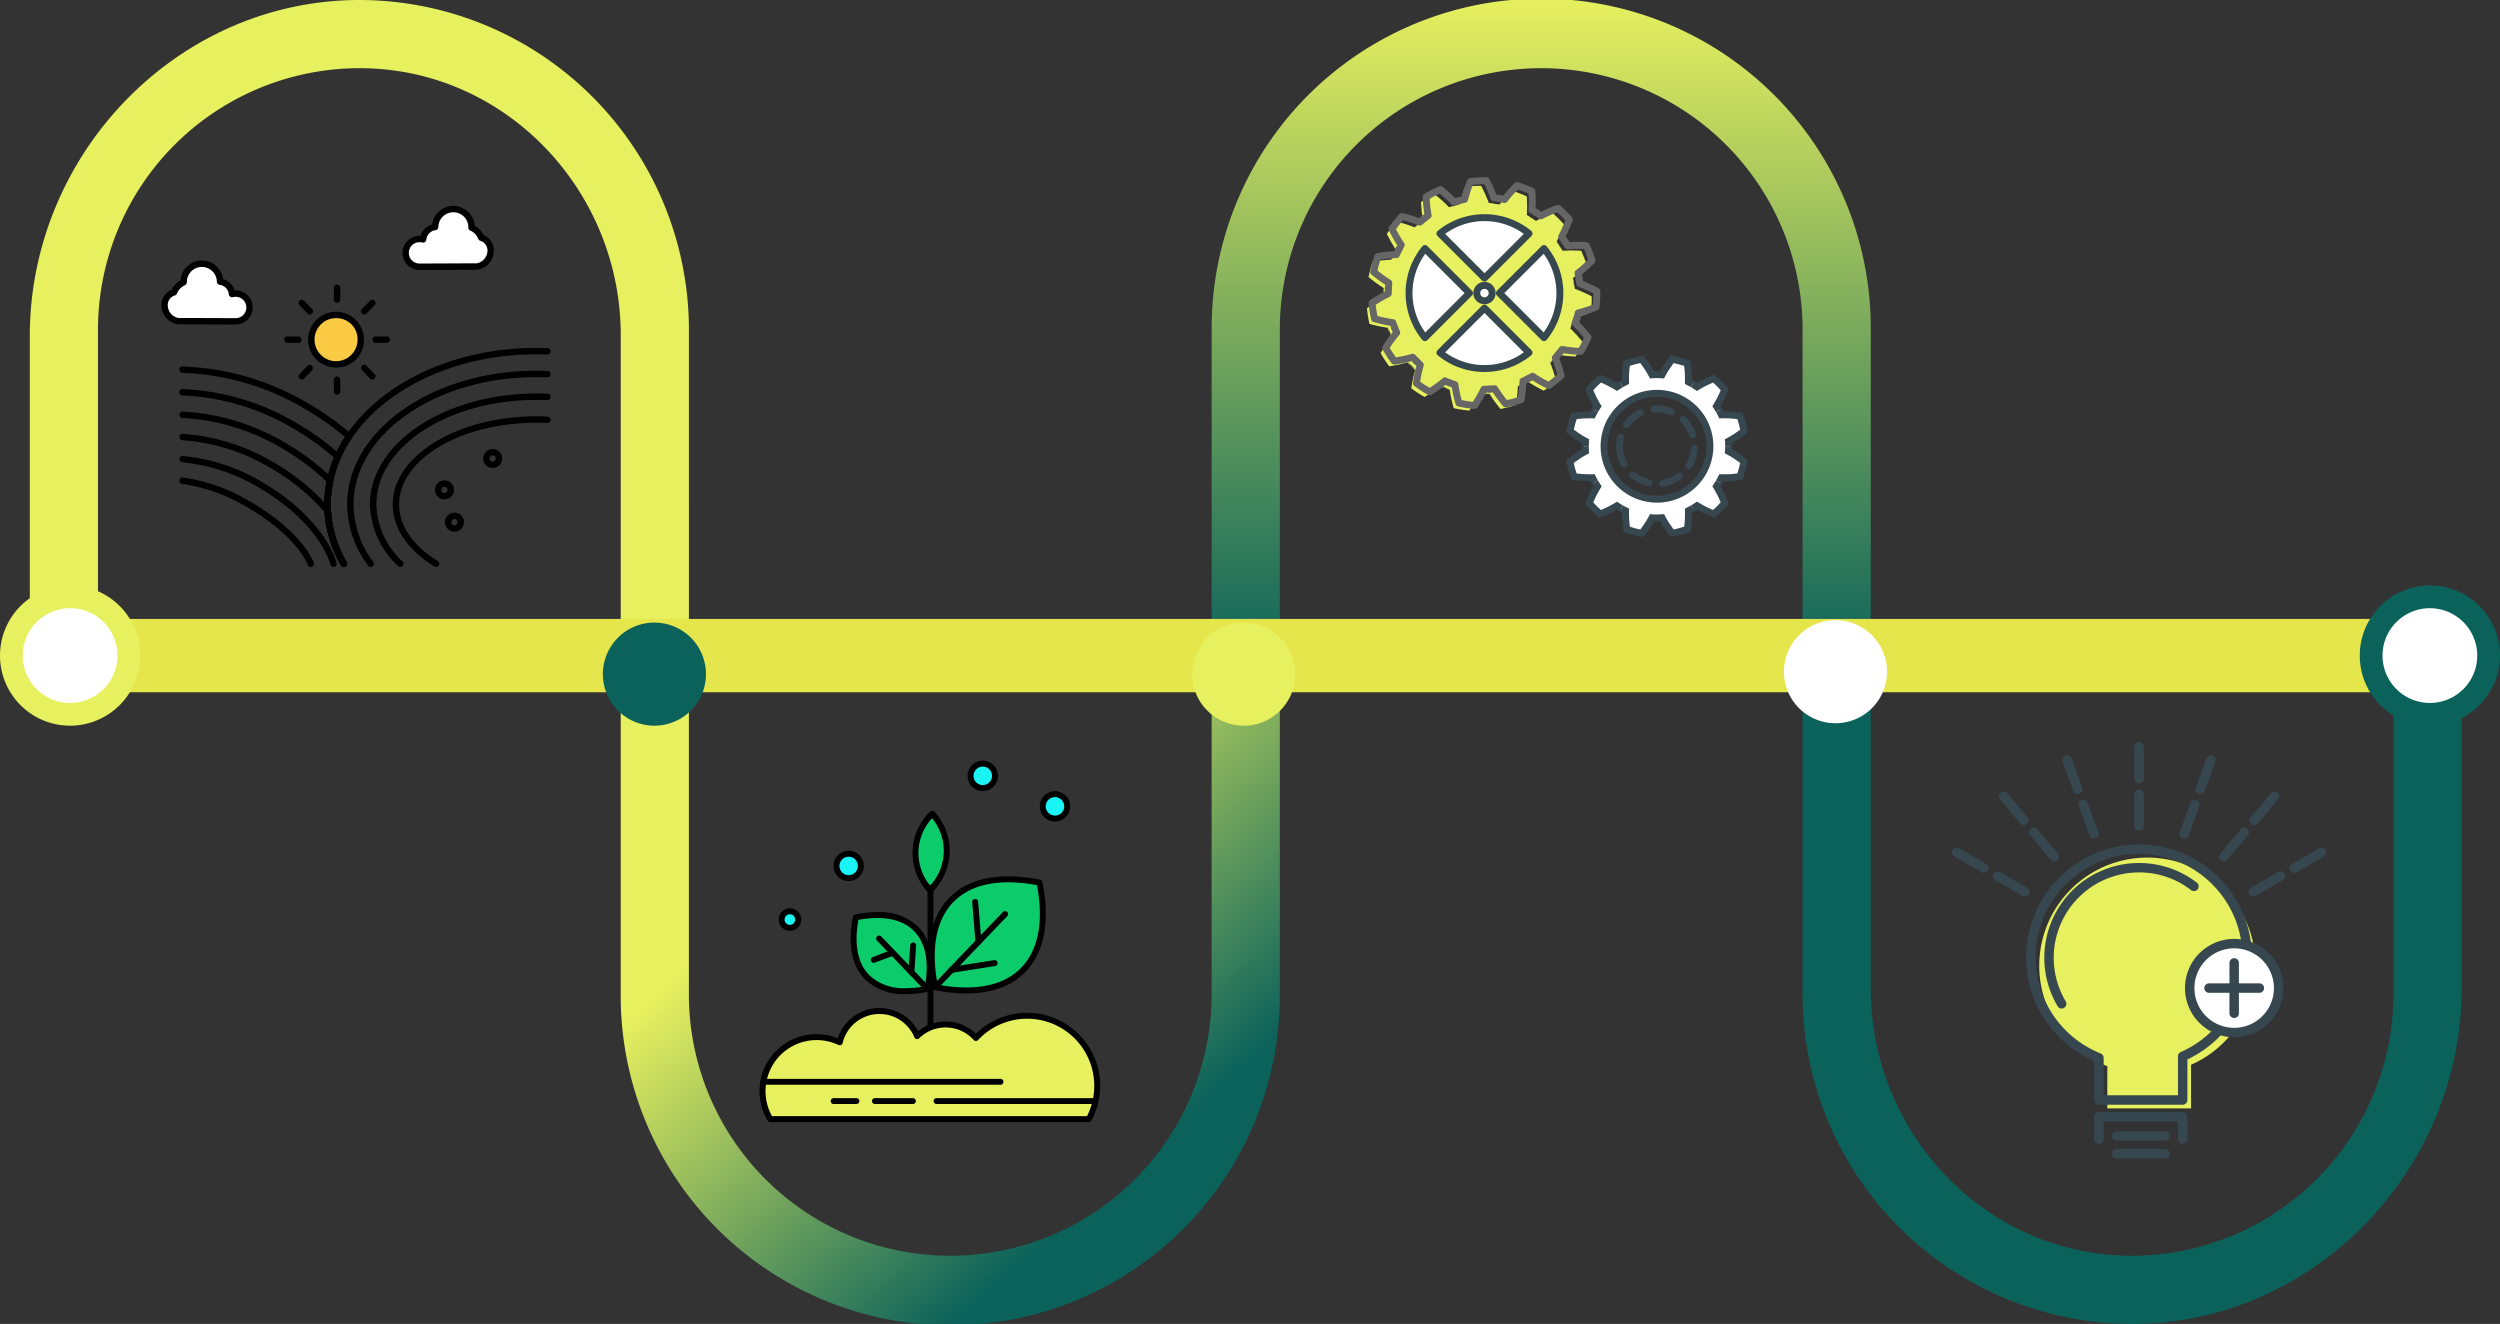 <svg xmlns="http://www.w3.org/2000/svg" xmlns:xlink="http://www.w3.org/1999/xlink" width="423.349" height="224.194" viewBox="0 0 423.349 224.194">
  <rect x="0" y="0" width="423.349" height="224.194" fill="#333333" stroke="none"/>
  <defs>
    <linearGradient id="linear-gradient" x1="0.062" y1="0.5" x2="0.5" y2="1" gradientUnits="objectBoundingBox">
      <stop offset="0" stop-color="#e7f05e"/>
      <stop offset="1" stop-color="#0b625b"/>
    </linearGradient>
    <linearGradient id="linear-gradient-2" x1="0.5" y1="0" xlink:href="#linear-gradient"/>
    <linearGradient id="linear-gradient-3" y1="0.5" x2="1" y2="0.5" gradientUnits="objectBoundingBox">
      <stop offset="0" stop-opacity="0"/>
      <stop offset="1" stop-color="#e7f05e"/>
    </linearGradient>
    <linearGradient id="linear-gradient-4" y1="0.5" x2="1" y2="0.5" gradientUnits="objectBoundingBox">
      <stop offset="0" stop-opacity="0"/>
      <stop offset="1"/>
    </linearGradient>
    <linearGradient id="linear-gradient-5" x1="0.607" y1="-3.007" x2="0.136" y2="-0.437" gradientUnits="objectBoundingBox">
      <stop offset="0" stop-color="#0f968c"/>
      <stop offset="1" stop-color="#e5e54c"/>
    </linearGradient>
  </defs>
  <g id="Grupo_400" data-name="Grupo 400" transform="translate(-394.427 -1145.15)">
    <g id="Grupo_189" data-name="Grupo 189" transform="translate(421.753 1180.017)">
      <g id="Grupo_188" data-name="Grupo 188" transform="translate(0 0)">
        <g id="Grupo_164" data-name="Grupo 164" transform="translate(27.599 24.04)">
          <path id="Trazado_241" data-name="Trazado 241" d="M136.943,339.568a.541.541,0,0,1-.47-.273,20.528,20.528,0,0,1-2.829-10.327c0-14.613,16.1-26.5,35.9-26.5.636,0,1.267.014,1.9.04a.54.54,0,0,1,.519.563.553.553,0,0,1-.562.519c-.617-.026-1.233-.038-1.855-.038-19.2,0-34.814,11.4-34.814,25.418a19.473,19.473,0,0,0,2.685,9.789.542.542,0,0,1-.469.811Z" transform="translate(-133.644 -302.466)"/>
        </g>
        <g id="Grupo_165" data-name="Grupo 165" transform="translate(31.463 27.908)">
          <path id="Trazado_242" data-name="Trazado 242" d="M142.274,340.345a.542.542,0,0,1-.438-.222,17.348,17.348,0,0,1-3.554-10.378c0-12.479,14.37-22.633,32.033-22.633.638,0,1.271.014,1.9.039a.542.542,0,0,1,.519.563.554.554,0,0,1-.562.519q-.919-.037-1.855-.037c-17.066,0-30.951,9.667-30.951,21.55a16.281,16.281,0,0,0,3.346,9.739.542.542,0,0,1-.436.862Z" transform="translate(-138.283 -307.111)"/>
        </g>
        <g id="Grupo_166" data-name="Grupo 166" transform="translate(35.322 31.77)">
          <path id="Trazado_243" data-name="Trazado 243" d="M148.05,341.12a.54.54,0,0,1-.381-.158,14.7,14.7,0,0,1-4.75-10.442c0-10.351,12.638-18.772,28.173-18.772.638,0,1.271.015,1.9.04a.54.54,0,0,1,.519.563.564.564,0,0,1-.562.519q-.919-.037-1.855-.038c-14.938,0-27.09,7.935-27.09,17.688a13.649,13.649,0,0,0,4.43,9.674.542.542,0,0,1-.381.926Z" transform="translate(-142.918 -311.748)"/>
        </g>
        <g id="Grupo_167" data-name="Grupo 167" transform="translate(39.182 35.631)">
          <path id="Trazado_244" data-name="Trazado 244" d="M154.9,341.9a.539.539,0,0,1-.282-.081c-4.558-2.8-7.067-6.534-7.067-10.52,0-8.222,10.907-14.911,24.314-14.911.64,0,1.274.014,1.9.046a.541.541,0,0,1,.514.567.563.563,0,0,1-.567.514c-.611-.031-1.228-.043-1.85-.043-12.81,0-23.231,6.2-23.231,13.828,0,3.6,2.326,7,6.551,9.6a.541.541,0,0,1-.284,1Z" transform="translate(-147.552 -316.384)"/>
        </g>
        <g id="Grupo_168" data-name="Grupo 168" transform="translate(3.048 27.196)">
          <path id="Trazado_245" data-name="Trazado 245" d="M132.013,340.2a.541.541,0,0,1-.47-.273,20.528,20.528,0,0,1-2.829-10.327,21.033,21.033,0,0,1,3.485-11.408,46.812,46.812,0,0,0-6.853-4.808,43.53,43.53,0,0,0-20.655-6.048.541.541,0,0,1,.012-1.083h.012a44.607,44.607,0,0,1,21.172,6.193,47.578,47.578,0,0,1,7.381,5.236.54.54,0,0,1,.094.711A19.778,19.778,0,0,0,129.8,329.6a19.473,19.473,0,0,0,2.685,9.789.542.542,0,0,1-.469.811Z" transform="translate(-104.163 -306.256)"/>
        </g>
        <g id="Grupo_169" data-name="Grupo 169" transform="translate(3.048 31.015)">
          <path id="Trazado_246" data-name="Trazado 246" d="M132.013,340.969a.541.541,0,0,1-.47-.273,20.528,20.528,0,0,1-2.829-10.327,20.307,20.307,0,0,1,1.63-7.925,43.819,43.819,0,0,0-6.927-4.948,39.974,39.974,0,0,0-18.728-5.567.539.539,0,0,1-.526-.555.522.522,0,0,1,.555-.526,41.041,41.041,0,0,1,19.24,5.71,44.753,44.753,0,0,1,7.4,5.336.543.543,0,0,1,.135.624,19.119,19.119,0,0,0,.99,17.64.542.542,0,0,1-.469.811Z" transform="translate(-104.163 -310.842)"/>
        </g>
        <g id="Grupo_170" data-name="Grupo 170" transform="translate(3.048 34.824)">
          <path id="Trazado_247" data-name="Trazado 247" d="M132.013,341.733a.543.543,0,0,1-.471-.273,20.57,20.57,0,0,1-2.828-10.327,19.927,19.927,0,0,1,.378-3.858,39.86,39.86,0,0,0-7.6-5.666,37,37,0,0,0-16.8-5.112.541.541,0,0,1-.522-.56.557.557,0,0,1,.56-.522,38.1,38.1,0,0,1,17.307,5.256,40.841,40.841,0,0,1,8.03,6.032.54.54,0,0,1,.152.5,18.932,18.932,0,0,0-.415,3.929,19.5,19.5,0,0,0,2.685,9.789.542.542,0,0,1-.469.811Z" transform="translate(-104.163 -315.415)"/>
        </g>
        <g id="Grupo_171" data-name="Grupo 171" transform="translate(3.047 38.608)">
          <path id="Trazado_248" data-name="Trazado 248" d="M132.013,342.493a.543.543,0,0,1-.471-.273,20.768,20.768,0,0,1-2.78-9,36.038,36.038,0,0,0-9.2-7.514,33.75,33.75,0,0,0-14.879-4.668.541.541,0,1,1,.049-1.082,34.846,34.846,0,0,1,15.371,4.812,37.022,37.022,0,0,1,9.6,7.886.544.544,0,0,1,.128.32,19.669,19.669,0,0,0,2.65,8.705.542.542,0,0,1-.469.811Z" transform="translate(-104.162 -319.959)"/>
        </g>
        <g id="Grupo_172" data-name="Grupo 172" transform="translate(3.048 42.347)">
          <path id="Trazado_249" data-name="Trazado 249" d="M130.262,343.244a.542.542,0,0,1-.518-.386c-1.348-4.51-5.992-9.511-12.119-13.05a30.867,30.867,0,0,0-12.957-4.278.541.541,0,0,1-.5-.575.547.547,0,0,1,.575-.505,31.939,31.939,0,0,1,13.429,4.421c6.357,3.671,11.19,8.912,12.614,13.676a.541.541,0,0,1-.364.674A.524.524,0,0,1,130.262,343.244Z" transform="translate(-104.163 -324.449)"/>
        </g>
        <g id="Grupo_173" data-name="Grupo 173" transform="translate(3.048 45.997)">
          <path id="Trazado_250" data-name="Trazado 250" d="M126.428,343.977a.541.541,0,0,1-.5-.33c-1.342-3.152-5.264-6.89-10.235-9.758a29.644,29.644,0,0,0-11.047-3.979.541.541,0,0,1-.483-.594.553.553,0,0,1,.594-.483,30.3,30.3,0,0,1,11.477,4.118c5.164,2.978,9.26,6.914,10.69,10.271a.543.543,0,0,1-.5.755Z" transform="translate(-104.162 -328.832)"/>
        </g>
        <g id="Grupo_178" data-name="Grupo 178" transform="translate(20.775 13.33)">
          <g id="Grupo_175" data-name="Grupo 175" transform="translate(0.541 0.541)">
            <g id="Grupo_174" data-name="Grupo 174">
              <path id="Trazado_251" data-name="Trazado 251" d="M134.533,294.853a4.186,4.186,0,1,1-4.017,4.185A4.1,4.1,0,0,1,134.533,294.853Zm5.962-2.025-1.357,1.41m3.826,4.8h-1.919m-.55,6.208-1.357-1.412m-4.605,3.983v-2m-5.963-.576,1.357-1.412m-3.828-4.8h1.92m.552-6.21,1.357,1.41m4.606-3.982v1.994" transform="translate(-126.099 -290.255)" fill="#faca44"/>
            </g>
          </g>
          <g id="Grupo_177" data-name="Grupo 177">
            <g id="Grupo_176" data-name="Grupo 176">
              <path id="Trazado_252" data-name="Trazado 252" d="M134.425,308.249a.541.541,0,0,1-.541-.541v-2a.541.541,0,0,1,1.083,0v2A.541.541,0,0,1,134.425,308.249Zm5.962-2.572a.541.541,0,0,1-.391-.167L138.64,304.1a.541.541,0,1,1,.78-.75l1.357,1.412a.541.541,0,0,1-.391.916Zm-11.925,0a.541.541,0,0,1-.391-.916l1.357-1.412a.542.542,0,0,1,.781.75l-1.357,1.412A.541.541,0,0,1,128.462,305.678Zm5.963-2.027a4.727,4.727,0,1,1,4.558-4.722A4.647,4.647,0,0,1,134.425,303.651Zm0-8.365a3.644,3.644,0,1,0,3.475,3.643A3.566,3.566,0,0,0,134.425,295.286Zm8.431,4.184h-1.919a.542.542,0,0,1,0-1.083h1.919a.542.542,0,0,1,0,1.083Zm-14.946,0h-1.92a.542.542,0,0,1,0-1.083h1.92a.542.542,0,0,1,0,1.083Zm11.12-4.8a.542.542,0,0,1-.39-.917l1.357-1.41a.541.541,0,1,1,.779.75l-1.356,1.41A.541.541,0,0,1,139.03,294.671Zm-9.211,0a.541.541,0,0,1-.391-.167l-1.356-1.41a.541.541,0,1,1,.779-.75l1.357,1.41a.542.542,0,0,1-.39.917Zm4.606-1.989a.541.541,0,0,1-.541-.542v-1.994a.541.541,0,0,1,1.083,0v1.994A.541.541,0,0,1,134.425,292.682Z" transform="translate(-125.449 -289.605)"/>
            </g>
          </g>
        </g>
        <g id="Grupo_181" data-name="Grupo 181" transform="translate(40.823)">
          <g id="Grupo_179" data-name="Grupo 179" transform="translate(0.541 0.541)">
            <path id="Trazado_253" data-name="Trazado 253" d="M158.25,274.249a3.084,3.084,0,0,0-3.083,3.04,2.338,2.338,0,0,0-2.033,2.1,2.439,2.439,0,0,0-.615-.077,2.348,2.348,0,0,0,0,4.7c3.322,0,6.277-.032,9.706-.032a2.728,2.728,0,0,0,2.347-2.654,2.236,2.236,0,0,0-1.6-2.228,3.081,3.081,0,0,0-1.635-1.706v-.059A3.084,3.084,0,0,0,158.25,274.249Z" transform="translate(-150.173 -274.249)" fill="#fff"/>
          </g>
          <g id="Grupo_180" data-name="Grupo 180">
            <path id="Trazado_254" data-name="Trazado 254" d="M152.41,284.444a2.889,2.889,0,1,1,.186-5.773,2.9,2.9,0,0,1,1.955-1.937,3.625,3.625,0,0,1,7.206.21,3.642,3.642,0,0,1,1.511,1.621A2.77,2.77,0,0,1,165,281.217a3.272,3.272,0,0,1-2.888,3.2c-1.727,0-3.334.007-4.928.015C155.617,284.436,154.059,284.444,152.41,284.444Zm0-4.7a1.806,1.806,0,0,0,0,3.613c1.647,0,3.2-.007,4.773-.015,1.6-.008,3.2-.017,4.933-.017a2.213,2.213,0,0,0,1.805-2.112,1.709,1.709,0,0,0-1.234-1.714.543.543,0,0,1-.332-.319,2.541,2.541,0,0,0-1.347-1.4.542.542,0,0,1-.324-.5,2.543,2.543,0,1,0-5.085-.1.541.541,0,0,1-.475.529,1.8,1.8,0,0,0-1.561,1.616.542.542,0,0,1-.674.476A1.886,1.886,0,0,0,152.41,279.748Z" transform="translate(-149.523 -273.599)"/>
          </g>
        </g>
        <g id="Grupo_184" data-name="Grupo 184" transform="translate(0 9.249)">
          <g id="Grupo_182" data-name="Grupo 182" transform="translate(0.541 0.541)">
            <path id="Trazado_255" data-name="Trazado 255" d="M107.47,285.355a3.082,3.082,0,0,1,3.084,3.041,2.338,2.338,0,0,1,2.035,2.1,2.41,2.41,0,0,1,.611-.083,2.347,2.347,0,0,1,0,4.694c-3.319,0-6.276-.025-9.7-.025a2.728,2.728,0,0,1-2.346-2.654,2.232,2.232,0,0,1,1.6-2.226,3.107,3.107,0,0,1,1.636-1.706v-.058A3.084,3.084,0,0,1,107.47,285.355Z" transform="translate(-101.153 -285.355)" fill="#fff"/>
          </g>
          <g id="Grupo_183" data-name="Grupo 183">
            <path id="Trazado_256" data-name="Trazado 256" d="M113.092,295.544c-1.647,0-3.205-.007-4.775-.013-1.594-.007-3.2-.012-4.927-.012a3.271,3.271,0,0,1-2.887-3.2,2.771,2.771,0,0,1,1.735-2.651,3.672,3.672,0,0,1,1.516-1.623,3.622,3.622,0,0,1,7.2-.207,2.9,2.9,0,0,1,1.955,1.931,2.888,2.888,0,1,1,.183,5.771Zm-5.73-9.755a2.546,2.546,0,0,0-2.542,2.543.628.628,0,0,1-.323.554,2.57,2.57,0,0,0-1.349,1.408.545.545,0,0,1-.331.316,1.687,1.687,0,0,0-1.231,1.713,2.214,2.214,0,0,0,1.8,2.113c1.727,0,3.335.006,4.931.012,1.568.007,3.125.013,4.771.013a1.805,1.805,0,1,0,0-3.611,1.839,1.839,0,0,0-.473.065.542.542,0,0,1-.677-.474,1.8,1.8,0,0,0-1.563-1.616.541.541,0,0,1-.475-.529A2.554,2.554,0,0,0,107.362,285.788Z" transform="translate(-100.503 -284.705)"/>
          </g>
        </g>
        <g id="Grupo_185" data-name="Grupo 185" transform="translate(54.491 41.166)">
          <path id="Trazado_257" data-name="Trazado 257" d="M167.548,326.25a1.609,1.609,0,1,1,1.607-1.606A1.611,1.611,0,0,1,167.548,326.25Zm0-2.135a.526.526,0,1,0,0,1.053.518.518,0,0,0,.525-.523A.528.528,0,0,0,167.548,324.114Z" transform="translate(-165.935 -323.031)"/>
        </g>
        <g id="Grupo_186" data-name="Grupo 186" transform="translate(46.327 46.478)">
          <path id="Trazado_258" data-name="Trazado 258" d="M157.741,332.628a1.609,1.609,0,1,1,1.611-1.612A1.612,1.612,0,0,1,157.741,332.628Zm0-2.135a.526.526,0,1,0,.529.523A.525.525,0,0,0,157.741,330.492Z" transform="translate(-156.132 -329.409)"/>
        </g>
        <g id="Grupo_187" data-name="Grupo 187" transform="translate(48.02 51.95)">
          <path id="Trazado_259" data-name="Trazado 259" d="M159.776,339.2a1.61,1.61,0,1,1,1.609-1.614A1.614,1.614,0,0,1,159.776,339.2Zm0-2.137a.527.527,0,1,0,.526.523A.526.526,0,0,0,159.776,337.063Z" transform="translate(-158.165 -335.98)"/>
        </g>
      </g>
    </g>
    <g id="Grupo_225" data-name="Grupo 225" transform="translate(724.969 1270.87)">
      <g id="Grupo_218" data-name="Grupo 218" transform="translate(0)">
        <g id="Grupo_191" data-name="Grupo 191" transform="translate(24.096 62.593)">
          <path id="Trazado_261" data-name="Trazado 261" d="M571.2,390.1a.8.8,0,0,1-.8-.8v-2.983H557.822V389.3a.8.8,0,0,1-1.6,0v-3.782a.8.8,0,0,1,.8-.8H571.2a.8.8,0,0,1,.8.8V389.3A.8.8,0,0,1,571.2,390.1Z" transform="translate(-556.224 -384.724)" fill="#37474f"/>
        </g>
        <g id="Grupo_192" data-name="Grupo 192" transform="translate(14.785 19.505)">
          <path id="Trazado_262" data-name="Trazado 262" d="M584.125,362.608a18.32,18.32,0,1,0-25.112,17.013v7.136h14.181V379.37A18.32,18.32,0,0,0,584.125,362.608Z" transform="translate(-547.486 -344.288)" fill="#e7f05e"/>
        </g>
        <g id="Grupo_193" data-name="Grupo 193" transform="translate(12.567 17.287)">
          <path id="Trazado_263" data-name="Trazado 263" d="M571.913,386.274h-14.18a.8.8,0,0,1-.8-.8v-6.6a19.119,19.119,0,1,1,15.778-.271v6.874A.8.8,0,0,1,571.913,386.274Zm-13.381-1.6h12.581v-6.588a.8.8,0,0,1,.476-.732,17.519,17.519,0,1,0-13.561.241.8.8,0,0,1,.5.742Z" transform="translate(-545.405 -342.207)" fill="#37474f"/>
        </g>
        <g id="Grupo_194" data-name="Grupo 194" transform="translate(15.639 20.418)">
          <path id="Trazado_264" data-name="Trazado 264" d="M551.234,369.794a.8.8,0,0,1-.688-.391,16.049,16.049,0,0,1,23.6-20.91.8.8,0,0,1-.978,1.264,14.311,14.311,0,0,0-8.835-3.014,14.451,14.451,0,0,0-12.415,21.842.8.8,0,0,1-.685,1.208Z" transform="translate(-548.288 -345.145)" fill="#37474f"/>
        </g>
        <g id="Grupo_197" data-name="Grupo 197" transform="translate(30.887)">
          <g id="Grupo_195" data-name="Grupo 195" transform="translate(0 8.005)">
            <path id="Trazado_265" data-name="Trazado 265" d="M563.4,340.422a.8.8,0,0,1-.8-.8V334.3a.8.8,0,1,1,1.6,0v5.328A.8.8,0,0,1,563.4,340.422Z" transform="translate(-562.597 -333.496)" fill="#37474f"/>
          </g>
          <g id="Grupo_196" data-name="Grupo 196">
            <path id="Trazado_266" data-name="Trazado 266" d="M563.4,332.91a.8.8,0,0,1-.8-.8v-5.328a.8.8,0,1,1,1.6,0v5.328A.8.8,0,0,1,563.4,332.91Z" transform="translate(-562.597 -325.984)" fill="#37474f"/>
          </g>
        </g>
        <g id="Grupo_200" data-name="Grupo 200" transform="translate(18.689 2.151)">
          <g id="Grupo_198" data-name="Grupo 198" transform="translate(2.737 7.523)">
            <path id="Trazado_267" data-name="Trazado 267" d="M556.341,341.666a.8.8,0,0,1-.751-.525l-1.823-5.007a.8.8,0,0,1,1.5-.547l1.823,5.006a.8.8,0,0,1-.479,1.025A.813.813,0,0,1,556.341,341.666Z" transform="translate(-553.718 -335.062)" fill="#37474f"/>
          </g>
          <g id="Grupo_199" data-name="Grupo 199">
            <path id="Trazado_268" data-name="Trazado 268" d="M553.771,334.606a.8.8,0,0,1-.751-.525l-1.822-5.006a.8.8,0,0,1,1.5-.548l1.822,5.006a.8.8,0,0,1-.751,1.073Z" transform="translate(-551.15 -328.002)" fill="#37474f"/>
          </g>
        </g>
        <g id="Grupo_203" data-name="Grupo 203" transform="translate(7.961 8.344)">
          <g id="Grupo_201" data-name="Grupo 201" transform="translate(5.146 6.131)">
            <path id="Trazado_269" data-name="Trazado 269" d="M550.136,345.249a.794.794,0,0,1-.612-.286l-3.425-4.081a.8.8,0,1,1,1.223-1.028l3.425,4.081a.8.8,0,0,1-.612,1.314Z" transform="translate(-545.912 -339.569)" fill="#37474f"/>
          </g>
          <g id="Grupo_202" data-name="Grupo 202">
            <path id="Trazado_270" data-name="Trazado 270" d="M545.307,339.495a.8.8,0,0,1-.612-.286l-3.425-4.081a.8.8,0,1,1,1.223-1.028l3.425,4.081a.8.8,0,0,1-.612,1.314Z" transform="translate(-541.083 -333.815)" fill="#37474f"/>
          </g>
        </g>
        <g id="Grupo_206" data-name="Grupo 206" transform="translate(0 17.832)">
          <g id="Grupo_204" data-name="Grupo 204" transform="translate(6.933 4.003)">
            <path id="Trazado_271" data-name="Trazado 271" d="M545.529,350.737a.786.786,0,0,1-.4-.108l-4.614-2.664a.8.8,0,0,1,.8-1.384l4.614,2.664a.8.8,0,0,1-.4,1.492Z" transform="translate(-540.117 -346.474)" fill="#37474f"/>
          </g>
          <g id="Grupo_205" data-name="Grupo 205">
            <path id="Trazado_272" data-name="Trazado 272" d="M539.024,346.981a.786.786,0,0,1-.4-.108l-4.615-2.664a.8.8,0,0,1,.8-1.384l4.615,2.664a.8.8,0,0,1-.4,1.492Z" transform="translate(-533.611 -342.718)" fill="#37474f"/>
          </g>
        </g>
        <g id="Grupo_209" data-name="Grupo 209" transform="translate(50.227 17.832)">
          <g id="Grupo_207" data-name="Grupo 207" transform="translate(0 4.003)">
            <path id="Trazado_273" data-name="Trazado 273" d="M581.546,350.737a.8.8,0,0,1-.4-1.492l4.614-2.664a.8.8,0,1,1,.8,1.384l-4.614,2.664A.786.786,0,0,1,581.546,350.737Z" transform="translate(-580.746 -346.474)" fill="#37474f"/>
          </g>
          <g id="Grupo_208" data-name="Grupo 208" transform="translate(6.932)">
            <path id="Trazado_274" data-name="Trazado 274" d="M588.052,346.981a.8.8,0,0,1-.4-1.492l4.614-2.664a.8.8,0,0,1,.8,1.384l-4.614,2.664A.787.787,0,0,1,588.052,346.981Z" transform="translate(-587.252 -342.718)" fill="#37474f"/>
          </g>
        </g>
        <g id="Grupo_212" data-name="Grupo 212" transform="translate(45.241 8.344)">
          <g id="Grupo_210" data-name="Grupo 210" transform="translate(0 6.131)">
            <path id="Trazado_275" data-name="Trazado 275" d="M576.867,345.249a.8.8,0,0,1-.612-1.314l3.425-4.081a.8.8,0,1,1,1.223,1.028l-3.424,4.081A.8.8,0,0,1,576.867,345.249Z" transform="translate(-576.068 -339.569)" fill="#37474f"/>
          </g>
          <g id="Grupo_211" data-name="Grupo 211" transform="translate(5.145)">
            <path id="Trazado_276" data-name="Trazado 276" d="M581.7,339.495a.8.8,0,0,1-.612-1.314l3.425-4.081a.8.8,0,1,1,1.224,1.028l-3.425,4.081A.8.8,0,0,1,581.7,339.495Z" transform="translate(-580.896 -333.815)" fill="#37474f"/>
          </g>
        </g>
        <g id="Grupo_215" data-name="Grupo 215" transform="translate(38.524 2.15)">
          <g id="Grupo_213" data-name="Grupo 213" transform="translate(0 7.523)">
            <path id="Trazado_277" data-name="Trazado 277" d="M570.564,341.667a.824.824,0,0,1-.274-.048.8.8,0,0,1-.477-1.025l1.821-5.006a.8.8,0,0,1,1.5.547l-1.822,5.007A.8.8,0,0,1,570.564,341.667Z" transform="translate(-569.764 -335.062)" fill="#37474f"/>
          </g>
          <g id="Grupo_214" data-name="Grupo 214" transform="translate(2.737)">
            <path id="Trazado_278" data-name="Trazado 278" d="M573.133,334.607a.8.8,0,0,1-.751-1.073l1.822-5.006a.8.8,0,0,1,1.5.548l-1.822,5.006A.8.8,0,0,1,573.133,334.607Z" transform="translate(-572.333 -328.002)" fill="#37474f"/>
          </g>
        </g>
        <g id="Grupo_216" data-name="Grupo 216" transform="translate(27.088 65.845)">
          <path id="Trazado_279" data-name="Trazado 279" d="M568.026,389.374h-8.194a.8.8,0,0,1,0-1.6h8.194a.8.8,0,0,1,0,1.6Z" transform="translate(-559.032 -387.776)" fill="#37474f"/>
        </g>
        <g id="Grupo_217" data-name="Grupo 217" transform="translate(27.088 68.838)">
          <path id="Trazado_280" data-name="Trazado 280" d="M568.026,392.183h-8.194a.8.8,0,0,1,0-1.6h8.194a.8.8,0,0,1,0,1.6Z" transform="translate(-559.032 -390.585)" fill="#37474f"/>
        </g>
      </g>
      <g id="Grupo_224" data-name="Grupo 224" transform="translate(39.463 33.273)">
        <g id="Grupo_220" data-name="Grupo 220">
          <g id="Grupo_219" data-name="Grupo 219">
            <circle id="Elipse_41" data-name="Elipse 41" cx="7.53" cy="7.53" r="7.53" transform="translate(0.799 0.799)" fill="#fff"/>
            <path id="Trazado_281" data-name="Trazado 281" d="M578.975,373.868a8.33,8.33,0,1,1,8.329-8.33A8.34,8.34,0,0,1,578.975,373.868Zm0-15.061a6.731,6.731,0,1,0,6.73,6.731A6.739,6.739,0,0,0,578.975,358.807Z" transform="translate(-570.645 -357.209)" fill="#37474f"/>
          </g>
        </g>
        <g id="Grupo_223" data-name="Grupo 223" transform="translate(3.268 3.268)">
          <g id="Grupo_221" data-name="Grupo 221" transform="translate(0 4.262)">
            <path id="Trazado_282" data-name="Trazado 282" d="M574.462,365.026h0Z" transform="translate(-573.663 -364.227)" fill="#fff"/>
            <path id="Trazado_283" data-name="Trazado 283" d="M583.036,365.874h-8.525a.8.8,0,1,1,0-1.6h8.525a.8.8,0,1,1,0,1.6Z" transform="translate(-573.712 -364.276)" fill="#37474f"/>
          </g>
          <g id="Grupo_222" data-name="Grupo 222" transform="translate(4.262)">
            <path id="Trazado_284" data-name="Trazado 284" d="M578.462,361.026v0Z" transform="translate(-577.663 -360.227)" fill="#fff"/>
            <path id="Trazado_285" data-name="Trazado 285" d="M578.511,370.4a.8.8,0,0,1-.8-.8v-8.525a.8.8,0,0,1,1.6,0V369.6A.8.8,0,0,1,578.511,370.4Z" transform="translate(-577.712 -360.276)" fill="#37474f"/>
          </g>
        </g>
      </g>
    </g>
    <g id="Grupo_163" data-name="Grupo 163" transform="translate(523.05 1273.961)">
      <g id="Grupo_162" data-name="Grupo 162" transform="translate(0 0)">
        <g id="Grupo_119" data-name="Grupo 119" transform="translate(0 41.886)">
          <g id="Grupo_117" data-name="Grupo 117" transform="translate(0.502 0.503)">
            <path id="Trazado_214" data-name="Trazado 214" d="M148.215,586.365a11.882,11.882,0,0,1,10.453,17.5H104.715a9.161,9.161,0,0,1,11.769-13.005,6.912,6.912,0,0,1,13.1-1.048,6.906,6.906,0,0,1,9.961.318A11.826,11.826,0,0,1,148.215,586.365Z" transform="translate(-103.41 -585.563)" fill="#e7f05e"/>
          </g>
          <g id="Grupo_118" data-name="Grupo 118">
            <path id="Trazado_215" data-name="Trazado 215" d="M158.52,604.223H104.568a.5.5,0,0,1-.431-.243,9.666,9.666,0,0,1,11.874-13.956,7.415,7.415,0,0,1,13.6-1.176,7.4,7.4,0,0,1,9.793.418,12.374,12.374,0,0,1,19.562,14.694A.5.5,0,0,1,158.52,604.223Zm-53.664-1h53.359a11.367,11.367,0,0,0-18.45-12.89.5.5,0,0,1-.367.16h0a.5.5,0,0,1-.369-.166,6.4,6.4,0,0,0-9.238-.294.5.5,0,0,1-.814-.167,6.409,6.409,0,0,0-12.149.971.5.5,0,0,1-.7.338,8.653,8.653,0,0,0-12.225,6.322,8.7,8.7,0,0,0,.961,5.727Z" transform="translate(-102.76 -584.912)"/>
          </g>
        </g>
        <g id="Grupo_120" data-name="Grupo 120" transform="translate(0.139 53.877)">
          <path id="Trazado_216" data-name="Trazado 216" d="M143.6,601.433H103.442a.5.5,0,0,1,0-1H143.6a.5.5,0,0,1,0,1Z" transform="translate(-102.94 -600.428)"/>
        </g>
        <g id="Grupo_123" data-name="Grupo 123" transform="translate(29.475 57.138)">
          <g id="Grupo_121" data-name="Grupo 121" transform="translate(0.503 0.502)">
            <line id="Línea_8" data-name="Línea 8" x2="26.818" fill="#f0b465"/>
          </g>
          <g id="Grupo_122" data-name="Grupo 122">
            <path id="Trazado_217" data-name="Trazado 217" d="M168.22,605.652H141.4a.5.5,0,0,1,0-1H168.22a.5.5,0,0,1,0,1Z" transform="translate(-140.899 -604.647)"/>
          </g>
        </g>
        <g id="Grupo_124" data-name="Grupo 124" transform="translate(19.038 57.138)">
          <path id="Trazado_218" data-name="Trazado 218" d="M134.313,605.652H127.9a.5.5,0,0,1,0-1h6.417a.5.5,0,0,1,0,1Z" transform="translate(-127.394 -604.647)"/>
        </g>
        <g id="Grupo_125" data-name="Grupo 125" transform="translate(12.043 57.138)">
          <path id="Trazado_219" data-name="Trazado 219" d="M122.7,605.652h-3.853a.5.5,0,0,1,0-1H122.7a.5.5,0,0,1,0,1Z" transform="translate(-118.343 -604.647)"/>
        </g>
        <g id="Grupo_128" data-name="Grupo 128" transform="translate(28.659 19.592)">
          <g id="Grupo_126" data-name="Grupo 126" transform="translate(0.502 0.502)">
            <path id="Trazado_220" data-name="Trazado 220" d="M158.74,557.278c1.258,6.331.432,11.583-2.839,14.853s-8.517,4.1-14.846,2.841c-1.26-6.332-.432-11.585,2.839-14.854S152.416,556.016,158.74,557.278Z" transform="translate(-140.494 -556.715)" fill="#0ccb6b"/>
          </g>
          <g id="Grupo_127" data-name="Grupo 127">
            <path id="Trazado_221" data-name="Trazado 221" d="M146.188,575.887a27.77,27.77,0,0,1-5.379-.57.5.5,0,0,1-.395-.395c-1.339-6.73-.31-12.024,2.977-15.308,2.349-2.355,5.683-3.549,9.911-3.549a27.762,27.762,0,0,1,5.389.573.5.5,0,0,1,.395.394c1.337,6.73.308,12.023-2.977,15.307C153.756,574.693,150.418,575.887,146.188,575.887Zm-4.852-1.492a26.366,26.366,0,0,0,4.852.487c3.954,0,7.052-1.094,9.21-3.254,2.984-2.983,3.938-7.843,2.767-14.069a26.372,26.372,0,0,0-4.863-.489c-3.951,0-7.047,1.1-9.2,3.254C141.115,563.309,140.162,568.169,141.336,574.395Z" transform="translate(-139.844 -556.065)"/>
          </g>
        </g>
        <g id="Grupo_131" data-name="Grupo 131" transform="translate(15.424 25.641)">
          <g id="Grupo_129" data-name="Grupo 129" transform="translate(0.503 0.502)">
            <path id="Trazado_222" data-name="Trazado 222" d="M123.754,564.927c-.865,4.333-.3,7.935,1.944,10.172s5.837,2.809,10.167,1.944c.865-4.332.3-7.926-1.944-10.172S128.085,564.061,123.754,564.927Z" transform="translate(-123.368 -564.542)" fill="#0ccb6b"/>
          </g>
          <g id="Grupo_130" data-name="Grupo 130">
            <path id="Trazado_223" data-name="Trazado 223" d="M132.1,577.782h0a9.375,9.375,0,0,1-6.906-2.475c-2.292-2.289-3.012-5.964-2.08-10.626a.5.5,0,0,1,.394-.395,19.128,19.128,0,0,1,3.715-.394,9.375,9.375,0,0,1,6.906,2.475c2.291,2.3,3.009,5.971,2.08,10.626a.5.5,0,0,1-.394.394A19.074,19.074,0,0,1,132.1,577.782Zm-8.066-12.573c-.765,4.158-.121,7.4,1.869,9.387a8.416,8.416,0,0,0,6.2,2.182h0a17.639,17.639,0,0,0,3.187-.312c.764-4.151.12-7.392-1.87-9.388S128.18,564.443,124.035,565.209Z" transform="translate(-122.718 -563.892)"/>
          </g>
        </g>
        <g id="Grupo_134" data-name="Grupo 134" transform="translate(29.221 25.477)">
          <g id="Grupo_132" data-name="Grupo 132" transform="translate(0.503 0.503)">
            <line id="Línea_9" data-name="Línea 9" x1="11.852" y2="12.371" fill="#0ccb6b"/>
          </g>
          <g id="Grupo_133" data-name="Grupo 133">
            <path id="Trazado_224" data-name="Trazado 224" d="M141.072,577.056a.5.5,0,0,1-.362-.849l11.851-12.371a.5.5,0,1,1,.726.694L141.435,576.9A.5.5,0,0,1,141.072,577.056Z" transform="translate(-140.57 -563.68)"/>
          </g>
        </g>
        <g id="Grupo_137" data-name="Grupo 137" transform="translate(25.906 8.471)">
          <g id="Grupo_135" data-name="Grupo 135" transform="translate(0.502 0.505)">
            <path id="Trazado_225" data-name="Trazado 225" d="M139.385,555.27a9.254,9.254,0,0,1,.376-12.941,9.254,9.254,0,0,1-.376,12.941Z" transform="translate(-136.931 -542.329)" fill="#0ccb6b"/>
          </g>
          <g id="Grupo_136" data-name="Grupo 136">
            <path id="Trazado_226" data-name="Trazado 226" d="M139.238,555.625h-.015a.5.5,0,0,1-.369-.178,9.757,9.757,0,0,1,.4-13.612.46.46,0,0,1,.379-.155.5.5,0,0,1,.369.177,9.756,9.756,0,0,1-.4,13.612A.5.5,0,0,1,139.238,555.625Zm.354-12.671a8.668,8.668,0,0,0-.332,11.4,8.668,8.668,0,0,0,.332-11.4Z" transform="translate(-136.281 -541.675)"/>
          </g>
        </g>
        <g id="Grupo_140" data-name="Grupo 140" transform="translate(28.442 21.019)">
          <g id="Grupo_138" data-name="Grupo 138" transform="translate(0.503 0.503)">
            <line id="Línea_10" data-name="Línea 10" y2="23.343" fill="#0ccb6b"/>
          </g>
          <g id="Grupo_139" data-name="Grupo 139">
            <path id="Trazado_227" data-name="Trazado 227" d="M140.065,582.259a.5.5,0,0,1-.5-.5V558.413a.5.5,0,1,1,1,0v23.343A.5.5,0,0,1,140.065,582.259Z" transform="translate(-139.563 -557.911)"/>
          </g>
        </g>
        <g id="Grupo_143" data-name="Grupo 143" transform="translate(36.009 23.422)">
          <g id="Grupo_141" data-name="Grupo 141" transform="translate(0.503 0.504)">
            <line id="Línea_11" data-name="Línea 11" x2="0.551" y2="6.768" fill="#0ccb6b"/>
          </g>
          <g id="Grupo_142" data-name="Grupo 142">
            <path id="Trazado_228" data-name="Trazado 228" d="M150.407,568.795a.5.5,0,0,1-.5-.462l-.552-6.767a.5.5,0,0,1,.461-.542.494.494,0,0,1,.541.46l.552,6.768a.5.5,0,0,1-.461.541Z" transform="translate(-149.354 -561.021)"/>
          </g>
        </g>
        <g id="Grupo_144" data-name="Grupo 144" transform="translate(32.024 33.778)">
          <path id="Trazado_229" data-name="Trazado 229" d="M144.7,576.568a.5.5,0,0,1-.077-1l7.277-1.142a.509.509,0,0,1,.574.419.5.5,0,0,1-.419.574l-7.277,1.142A.527.527,0,0,1,144.7,576.568Z" transform="translate(-144.197 -574.422)"/>
        </g>
        <g id="Grupo_145" data-name="Grupo 145" transform="translate(19.748 29.62)">
          <path id="Trazado_230" data-name="Trazado 230" d="M136.988,578.567a.5.5,0,0,1-.362-.155l-8.173-8.521a.5.5,0,0,1,.725-.7l8.173,8.522a.5.5,0,0,1-.362.85Z" transform="translate(-128.313 -569.041)"/>
        </g>
        <g id="Grupo_146" data-name="Grupo 146" transform="translate(18.847 32.087)">
          <path id="Trazado_231" data-name="Trazado 231" d="M127.649,574.373a.5.5,0,0,1-.176-.973l3.018-1.134a.5.5,0,1,1,.353.94l-3.018,1.135A.508.508,0,0,1,127.649,574.373Z" transform="translate(-127.147 -572.232)"/>
        </g>
        <g id="Grupo_149" data-name="Grupo 149" transform="translate(25.208 30.793)">
          <g id="Grupo_147" data-name="Grupo 147" transform="translate(0.503 0.504)">
            <line id="Línea_12" data-name="Línea 12" x1="0.301" y2="4.523" fill="#0ccb6b"/>
          </g>
          <g id="Grupo_148" data-name="Grupo 148">
            <path id="Trazado_232" data-name="Trazado 232" d="M135.88,576.088l-.033,0a.5.5,0,0,1-.468-.534l.3-4.523a.493.493,0,0,1,.534-.468.5.5,0,0,1,.468.535l-.3,4.523A.5.5,0,0,1,135.88,576.088Z" transform="translate(-135.378 -570.558)"/>
          </g>
        </g>
        <g id="Grupo_152" data-name="Grupo 152" transform="translate(12.523 15.258)">
          <g id="Grupo_150" data-name="Grupo 150" transform="translate(0.502 0.502)">
            <path id="Trazado_233" data-name="Trazado 233" d="M121.681,551.107a2.063,2.063,0,1,1-2.067,2.063A2.061,2.061,0,0,1,121.681,551.107Z" transform="translate(-119.614 -551.107)" fill="#1bf4f4"/>
          </g>
          <g id="Grupo_151" data-name="Grupo 151">
            <path id="Trazado_234" data-name="Trazado 234" d="M121.533,555.589a2.566,2.566,0,1,1,2.563-2.567A2.571,2.571,0,0,1,121.533,555.589Zm0-4.126a1.56,1.56,0,1,0,1.559,1.56A1.564,1.564,0,0,0,121.533,551.462Z" transform="translate(-118.964 -550.457)"/>
          </g>
        </g>
        <g id="Grupo_155" data-name="Grupo 155" transform="translate(3.232 25.002)">
          <g id="Grupo_153" data-name="Grupo 153" transform="translate(0.502 0.503)">
            <path id="Trazado_235" data-name="Trazado 235" d="M109,563.716a1.4,1.4,0,1,1-1.4,1.4A1.4,1.4,0,0,1,109,563.716Z" transform="translate(-107.592 -563.716)" fill="#1bf4f4"/>
          </g>
          <g id="Grupo_154" data-name="Grupo 154">
            <path id="Trazado_236" data-name="Trazado 236" d="M108.848,566.87a1.9,1.9,0,1,1,1.907-1.9A1.9,1.9,0,0,1,108.848,566.87Zm0-2.8a.9.9,0,1,0,.9.9A.9.9,0,0,0,108.848,564.071Z" transform="translate(-106.942 -563.065)"/>
          </g>
        </g>
        <g id="Grupo_158" data-name="Grupo 158" transform="translate(47.462 5.165)">
          <g id="Grupo_156" data-name="Grupo 156" transform="translate(0.502 0.502)">
            <path id="Trazado_237" data-name="Trazado 237" d="M166.885,538.047a2.067,2.067,0,1,1-2.062,2.063A2.068,2.068,0,0,1,166.885,538.047Z" transform="translate(-164.823 -538.047)" fill="#1bf4f4"/>
          </g>
          <g id="Grupo_157" data-name="Grupo 157">
            <path id="Trazado_238" data-name="Trazado 238" d="M166.737,542.536a2.57,2.57,0,1,1,2.569-2.574A2.572,2.572,0,0,1,166.737,542.536Zm0-4.135a1.565,1.565,0,1,0,1.564,1.561A1.562,1.562,0,0,0,166.737,538.4Z" transform="translate(-164.173 -537.397)"/>
          </g>
        </g>
        <g id="Grupo_161" data-name="Grupo 161" transform="translate(35.233)">
          <g id="Grupo_159" data-name="Grupo 159" transform="translate(0.502 0.502)">
            <path id="Trazado_239" data-name="Trazado 239" d="M151.061,531.364A2.067,2.067,0,1,1,149,533.435,2.069,2.069,0,0,1,151.061,531.364Z" transform="translate(-148.998 -531.364)" fill="#1bf4f4"/>
          </g>
          <g id="Grupo_160" data-name="Grupo 160">
            <path id="Trazado_240" data-name="Trazado 240" d="M150.913,535.853a2.569,2.569,0,1,1,2.57-2.565A2.567,2.567,0,0,1,150.913,535.853Zm0-4.133a1.564,1.564,0,1,0,1.565,1.568A1.566,1.566,0,0,0,150.913,531.719Z" transform="translate(-148.349 -530.714)"/>
          </g>
        </g>
      </g>
    </g>
    <g id="Grupo_294" data-name="Grupo 294" transform="translate(399.472 1145.15)">
      <g id="Grupo_285" data-name="Grupo 285" transform="translate(0 0)">
        <path id="Trazado_325" data-name="Trazado 325" d="M358.682,401.159H347.136V345.468c0-24.084-18.847-44.469-42.922-45.183a44.309,44.309,0,0,0-45.6,44.241v50.859a5.773,5.773,0,0,1-5.773,5.773h0a5.773,5.773,0,0,1-5.773-5.773V345.638c0-31.223,25.551-57.442,56.771-56.911a55.874,55.874,0,0,1,54.844,55.8Z" transform="translate(-247.067 -288.719)" fill="#e7f05e"/>
      </g>
      <g id="Grupo_286" data-name="Grupo 286" transform="translate(100.065 111.754)">
        <path id="Trazado_326" data-name="Trazado 326" d="M307.731,356.469h11.546V413.1a44.261,44.261,0,1,0,88.522,0V356.469h11.547V413.1a55.808,55.808,0,1,1-111.615,0Z" transform="translate(-307.731 -356.469)" fill="url(#linear-gradient)"/>
      </g>
      <g id="Grupo_287" data-name="Grupo 287" transform="translate(200.133)">
        <path id="Trazado_327" data-name="Trazado 327" d="M480.011,401.159H468.465V344.527a44.261,44.261,0,1,0-88.522,0v56.632H368.4V344.527a55.808,55.808,0,1,1,111.615,0Z" transform="translate(-368.396 -288.719)" fill="url(#linear-gradient-2)"/>
      </g>
      <g id="Grupo_288" data-name="Grupo 288" transform="translate(300.198 111.754)">
        <path id="Trazado_328" data-name="Trazado 328" d="M429.06,356.469h11.547V412.16c0,24.084,18.847,44.469,42.922,45.183a44.309,44.309,0,0,0,45.6-44.241V362.242a5.773,5.773,0,0,1,5.773-5.773h0a5.773,5.773,0,0,1,5.773,5.773V411.99c0,31.225-25.552,57.442-56.771,56.911a55.874,55.874,0,0,1-54.844-55.8Z" transform="translate(-429.06 -356.469)" fill="#0b625b"/>
      </g>
      <g id="Grupo_293" data-name="Grupo 293" transform="translate(111.615 42.131)" style="mix-blend-mode: overlay;isolation: isolate">
        <g id="Grupo_289" data-name="Grupo 289" transform="translate(0 0.143)">
          <path id="Trazado_329" data-name="Trazado 329" d="M373.447,350.118Z" transform="translate(-373.447 -336.585)" fill="url(#linear-gradient-3)"/>
        </g>
        <g id="Grupo_291" data-name="Grupo 291" transform="translate(200.133)">
          <path id="Trazado_331" data-name="Trazado 331" d="M494.776,350.1Z" transform="translate(-494.776 -336.423)" fill="url(#linear-gradient-4)"/>
        </g>
      </g>
    </g>
    <g id="Grupo_116" data-name="Grupo 116" transform="translate(394.427 1244.292)">
      <g id="Grupo_111" data-name="Grupo 111" transform="translate(9.372 5.663)">
        <path id="Trazado_209" data-name="Trazado 209" d="M438.321,157.149H49.225c-2.615,0-4.738-2.78-4.738-6.209s2.123-6.21,4.738-6.21h389.1c2.617,0,4.738,2.781,4.738,6.21S440.938,157.149,438.321,157.149Z" transform="translate(-44.487 -144.73)" fill="url(#linear-gradient-5)"/>
      </g>
      <g id="Grupo_112" data-name="Grupo 112" transform="translate(0 0)">
        <circle id="Elipse_35" data-name="Elipse 35" cx="9.947" cy="9.947" r="9.947" transform="translate(1.926 1.926)" fill="#fff"/>
        <path id="Trazado_210" data-name="Trazado 210" d="M50.435,164.065a11.873,11.873,0,1,1,11.874-11.873A11.886,11.886,0,0,1,50.435,164.065Zm0-19.895a8.022,8.022,0,1,0,8.023,8.022A8.029,8.029,0,0,0,50.435,144.171Z" transform="translate(-38.563 -140.319)" fill="#e7f05e"/>
      </g>
      <g id="Grupo_113" data-name="Grupo 113" transform="translate(399.603 0)">
        <circle id="Elipse_36" data-name="Elipse 36" cx="9.947" cy="9.947" r="9.947" transform="translate(1.925 1.926)" fill="#fff"/>
        <path id="Trazado_211" data-name="Trazado 211" d="M252.263,164.065a11.873,11.873,0,1,1,11.873-11.873A11.886,11.886,0,0,1,252.263,164.065Zm0-19.895a8.022,8.022,0,1,0,8.021,8.022A8.029,8.029,0,0,0,252.263,144.171Z" transform="translate(-240.39 -140.319)" fill="#0b625b"/>
      </g>
    </g>
    <g id="Grupo_297" data-name="Grupo 297" transform="translate(496.517 1250.167)">
      <path id="Trazado_333" data-name="Trazado 333" d="M305.9,361.364a8.728,8.728,0,1,0,8.729-8.729A8.728,8.728,0,0,0,305.9,361.364Z" transform="translate(-305.9 -352.223)" fill="#0b625b"/>
      <path id="Trazado_334" data-name="Trazado 334" d="M366.4,361.364a8.728,8.728,0,1,0,8.729-8.729A8.729,8.729,0,0,0,366.4,361.364Z" transform="translate(-266.605 -352.223)" fill="#e7f05e"/>
      <path id="Trazado_335" data-name="Trazado 335" d="M427.15,361.114a8.728,8.728,0,1,0,8.729-8.729A8.729,8.729,0,0,0,427.15,361.114Z" transform="translate(-227.148 -352.385)" fill="#fff"/>
    </g>
    <g id="Grupo_398" data-name="Grupo 398" transform="translate(622.045 1172.758)">
      <g id="Grupo_326" data-name="Grupo 326" transform="translate(37.612 32.601)">
        <g id="Grupo_298" data-name="Grupo 298" transform="translate(3.024 3.025)">
          <path id="Trazado_336" data-name="Trazado 336" d="M335.786,421.67a12.34,12.34,0,1,0,12.341-12.34A12.341,12.341,0,0,0,335.786,421.67Zm3.621,0a8.72,8.72,0,1,1,8.72,8.721A8.72,8.72,0,0,1,339.407,421.67Z" transform="translate(-335.786 -409.33)" fill="#fff"/>
        </g>
        <g id="Grupo_323" data-name="Grupo 323" transform="translate(0 0)">
          <g id="Grupo_300" data-name="Grupo 300" transform="translate(0 15.348)">
            <g id="Grupo_299" data-name="Grupo 299">
              <path id="Trazado_337" data-name="Trazado 337" d="M336.946,431.2l-.066-.115c-.039-.07-.1-.16-.141-.256l-.194-.377s-.194.009-.483.009-.678-.007-1.075-.03c-.778-.046-1.581-.17-1.581-.17l-.133-.39c-.084-.232-.173-.55-.262-.867s-.153-.641-.208-.882l-.073-.405s.156-.127.393-.307.566-.414.892-.629c.163-.109.328-.213.482-.308s.306-.182.433-.255c.255-.144.424-.233.424-.233s-.022-.212-.022-.425-.012-.425-.012-.425Z" transform="translate(-332.092 -425.12)" fill="#fff"/>
              <path id="Trazado_338" data-name="Trazado 338" d="M336.259,431.49l-.066-.113c-.075-.131-.122-.212-.162-.3l-.02-.037h-.169c-.293,0-.678-.009-1.069-.03-.8-.048-1.6-.171-1.637-.176l-.352-.054-.245-.725c-.079-.216-.164-.519-.251-.827l-.021-.077c-.068-.248-.124-.5-.173-.714l-.182-.965.269-.219s.162-.13.4-.316.587-.429.925-.653c.167-.111.338-.219.5-.318s.32-.191.451-.265l.105-.059c0-.03,0-.059,0-.089l-.011-.409,1.171-.034.011.428c0,.192.019.369.02.379l.041.392-.348.185s-.166.088-.409.226c-.123.07-.266.153-.419.245s-.3.19-.459.3c-.317.209-.636.433-.863.608l-.108.083.049.23c.045.2.1.433.159.661.1.346.173.619.247.822l.02.061c.3.037.744.09,1.177.115.383.022.771.027,1.04.029s.45-.009.456-.009l.376-.017.366.714c.033.068.063.119.09.166l.1.18Z" transform="translate(-331.913 -425.115)" fill="#37474f"/>
            </g>
          </g>
          <g id="Grupo_302" data-name="Grupo 302" transform="translate(3.236 21.137)">
            <g id="Grupo_301" data-name="Grupo 301">
              <path id="Trazado_339" data-name="Trazado 339" d="M342.307,437.351l-.115-.066c-.07-.038-.161-.094-.249-.153l-.358-.229s-.162.1-.413.246-.594.337-.946.511-.713.336-.99.454-.464.187-.464.187-.505-.424-.973-.888-.888-.972-.888-.972.069-.186.187-.464.281-.639.454-.989.367-.7.511-.947.246-.412.246-.412-.114-.18-.229-.358c-.059-.088-.115-.179-.152-.249l-.066-.115Z" transform="translate(-336.245 -432.613)" fill="#fff"/>
              <path id="Trazado_340" data-name="Trazado 340" d="M338.469,438.887l-.261-.219c-.021-.018-.529-.445-1.009-.921s-.906-.99-.923-1.011l-.219-.261.118-.319s.073-.2.2-.49.289-.659.468-1.02.379-.721.529-.98l.064-.11-.033-.052c-.063-.1-.128-.2-.172-.282l-.059-.1,1.011-.589.069.12c.037.066.084.141.132.215l.433.677-.2.315s-.1.158-.237.4-.324.573-.493.913-.326.689-.439.958l-.052.122c.161.183.39.435.628.675s.49.464.671.625l.119-.05c.269-.116.621-.272.96-.44s.673-.354.913-.493.391-.233.4-.237l.315-.2.67.43c.081.054.155.1.213.131l.124.071-.578,1.018-.116-.066c-.072-.039-.178-.1-.283-.173l-.043-.028-.111.064c-.257.15-.614.349-.98.529s-.734.346-1.02.468-.49.2-.49.2Z" transform="translate(-336.058 -432.53)" fill="#37474f"/>
            </g>
          </g>
          <g id="Grupo_304" data-name="Grupo 304" transform="translate(9.003 25.37)">
            <g id="Grupo_303" data-name="Grupo 303">
              <path id="Trazado_341" data-name="Trazado 341" d="M349.889,440.226l-.425-.011c-.213,0-.425-.023-.425-.023s-.089.17-.233.424c-.073.126-.158.275-.255.432s-.2.319-.308.482c-.215.326-.448.657-.629.892s-.308.393-.308.393l-.405-.073c-.241-.055-.564-.123-.882-.209s-.635-.177-.867-.262l-.39-.133s-.124-.8-.17-1.58c-.023-.4-.03-.787-.03-1.076s.009-.482.009-.482l-.378-.194c-.1-.046-.186-.1-.255-.141l-.116-.066Z" transform="translate(-343.527 -438.093)" fill="#fff"/>
              <path id="Trazado_342" data-name="Trazado 342" d="M347.46,443.311l-.941-.177c-.22-.048-.48-.107-.738-.177-.36-.1-.678-.191-.913-.276l-.714-.242-.054-.351c-.005-.034-.129-.839-.176-1.635-.023-.412-.03-.815-.03-1.112,0-.045,0-.087,0-.126l-.051-.027c-.069-.033-.148-.079-.219-.12l-.18-.1.59-1.011.183.105c.043.025.093.055.144.08l.729.372-.018.377c0,.005-.009.188-.009.454s.007.659.029,1.043c.026.433.077.878.116,1.176l.048.016c.226.082.514.162.8.244.269.073.509.126.714.172l.208.045.083-.109c.175-.229.4-.547.607-.86.1-.158.206-.317.3-.465s.176-.3.246-.417c.135-.24.221-.4.223-.406l.184-.35.394.041c.009,0,.187.019.367.02l.437.011-.029,1.171-.426-.011-.074,0-.06.106c-.075.133-.165.286-.264.448s-.207.331-.319.5c-.224.338-.464.68-.653.924s-.318.408-.318.408Z" transform="translate(-343.444 -437.951)" fill="#37474f"/>
            </g>
          </g>
          <g id="Grupo_306" data-name="Grupo 306" transform="translate(15.35 25.37)">
            <g id="Grupo_305" data-name="Grupo 305">
              <path id="Trazado_343" data-name="Trazado 343" d="M357.659,438.6l-.115.066c-.069.039-.159.1-.255.141l-.378.194s.009.194.009.482-.006.679-.029,1.076c-.046.778-.17,1.58-.17,1.58l-.39.133c-.233.085-.55.173-.867.262s-.642.154-.882.209l-.406.073s-.126-.156-.307-.393-.413-.566-.629-.892c-.108-.163-.213-.327-.308-.482s-.182-.306-.254-.432c-.144-.254-.233-.424-.233-.424s-.212.022-.425.023l-.426.011Z" transform="translate(-351.578 -438.093)" fill="#fff"/>
              <path id="Trazado_344" data-name="Trazado 344" d="M353.934,443.311l-.219-.269s-.13-.161-.317-.406-.429-.587-.652-.924c-.112-.169-.219-.339-.318-.5s-.191-.321-.265-.453l-.06-.105-.087,0-.414.011-.029-1.171.426-.011c.192,0,.37-.019.378-.02l.4-.041.185.35s.087.166.224.406c.07.123.153.267.245.419s.191.3.3.464c.208.313.433.632.606.86l.084.108.21-.045c.2-.045.444-.1.681-.163.326-.091.611-.17.821-.248l.06-.02c.039-.3.091-.746.116-1.178.022-.382.03-.759.028-1.038s-.008-.454-.008-.46l-.016-.375.71-.365c.068-.033.117-.062.161-.087l.182-.105.59,1.011-.119.069c-.13.076-.211.122-.294.162l-.036.019c0,.041,0,.084,0,.129,0,.3-.006.7-.03,1.109-.048.8-.171,1.6-.176,1.636l-.054.352-.728.245c-.22.08-.535.17-.853.259s-.563.141-.783.19Z" transform="translate(-351.574 -437.951)" fill="#37474f"/>
            </g>
          </g>
          <g id="Grupo_308" data-name="Grupo 308" transform="translate(21.146 21.137)">
            <g id="Grupo_307" data-name="Grupo 307">
              <path id="Trazado_345" data-name="Trazado 345" d="M363.808,432.907l-.066.115c-.038.07-.094.161-.152.249l-.23.358s.1.161.247.412.337.595.511.947.336.712.453.989.188.464.188.464-.424.5-.888.972-.973.888-.973.888-.185-.068-.464-.187-.64-.28-.99-.454-.7-.366-.947-.511-.412-.246-.412-.246l-.358.229c-.089.059-.179.115-.249.153l-.116.066Z" transform="translate(-359.078 -432.613)" fill="#fff"/>
              <path id="Trazado_346" data-name="Trazado 346" d="M362.935,438.887l-.319-.117s-.2-.073-.492-.2-.658-.289-1.019-.468-.722-.379-.981-.529l-.109-.064-.052.034c-.1.063-.2.129-.285.174l-.11.062-.57-1.024.108-.061c.071-.038.145-.084.218-.134l.678-.435.315.2s.159.1.394.236.575.326.914.493.69.325.96.44l.12.051c.182-.162.435-.39.674-.628s.464-.489.625-.671c-.015-.037-.032-.076-.05-.119-.116-.272-.273-.623-.44-.962s-.353-.671-.493-.913-.233-.392-.236-.4l-.2-.315.429-.669c.053-.08.1-.153.129-.21l.077-.132,1.011.589-.063.111c-.037.069-.1.177-.173.282l-.028.044.063.108c.151.259.349.616.53.98s.347.737.468,1.023.2.489.2.489l.119.319-.219.261c-.019.021-.447.529-.921,1.008s-.99.906-1.011.924Z" transform="translate(-358.998 -432.53)" fill="#37474f"/>
            </g>
          </g>
          <g id="Grupo_310" data-name="Grupo 310" transform="translate(25.367 15.348)">
            <g id="Grupo_309" data-name="Grupo 309">
              <path id="Trazado_347" data-name="Trazado 347" d="M366.682,425.136l-.011.425c0,.213-.022.425-.022.425s.169.09.423.233c.127.073.276.158.433.255s.318.2.482.308c.326.215.656.448.892.629s.392.307.392.307l-.073.405c-.055.241-.122.564-.209.882s-.177.636-.262.867l-.133.39s-.8.124-1.581.17c-.4.023-.786.03-1.076.03s-.482-.009-.482-.009l-.194.377c-.046.1-.1.187-.142.256l-.066.115Z" transform="translate(-364.548 -425.12)" fill="#fff"/>
              <path id="Trazado_348" data-name="Trazado 348" d="M365.421,431.49l-1.016-.582.067-.116c.063-.11.094-.162.12-.215l.372-.728.376.017c.006,0,.192.009.493.009.277,0,.638-.008,1-.029.432-.025.879-.077,1.176-.115l.017-.048c.08-.223.16-.507.24-.794.073-.266.125-.494.168-.692l.053-.239-.109-.084c-.229-.175-.547-.4-.862-.607-.159-.106-.316-.207-.465-.3s-.293-.173-.415-.244c-.241-.137-.4-.223-.408-.225l-.349-.185.041-.393c0-.009.019-.187.019-.364l.012-.443,1.171.034-.012.423c0,.026,0,.05,0,.074l.106.06c.132.076.285.165.447.262s.335.21.5.322c.336.223.678.464.923.651s.407.317.407.317l.266.219-.183.973c-.048.213-.1.461-.17.706-.1.365-.192.68-.276.913l-.244.714-.351.054c-.034.005-.839.129-1.636.176-.41.023-.815.034-1.112.03h-.127l-.026.051c-.034.07-.08.15-.12.22Z" transform="translate(-364.405 -425.115)" fill="#37474f"/>
            </g>
          </g>
          <g id="Grupo_312" data-name="Grupo 312" transform="translate(25.37 9.003)">
            <g id="Grupo_311" data-name="Grupo 311">
              <path id="Trazado_349" data-name="Trazado 349" d="M365.056,417.366l.066.115c.039.069.1.16.142.255l.194.378s.194-.009.482-.009.679.007,1.076.03c.778.046,1.581.169,1.581.169l.133.39c.084.233.173.55.262.868s.154.641.209.881l.073.406s-.156.126-.392.307-.566.414-.892.629c-.164.109-.328.213-.482.308s-.306.182-.433.254c-.254.144-.423.234-.423.234s.022.212.022.425l.011.425Z" transform="translate(-364.55 -417.071)" fill="#fff"/>
              <path id="Trazado_350" data-name="Trazado 350" d="M365.955,423.367l-.012-.428c0-.193-.018-.369-.019-.379l-.041-.393.349-.185s.166-.088.408-.226c.122-.069.265-.152.418-.246s.3-.19.461-.294c.315-.209.634-.433.862-.607l.109-.084-.052-.24c-.043-.2-.094-.426-.156-.651-.091-.327-.171-.611-.247-.822l-.021-.061c-.3-.038-.743-.09-1.177-.115-.383-.022-.77-.026-1.04-.029s-.451.008-.457.008l-.376.018-.366-.714c-.033-.068-.063-.119-.09-.165l-.1-.176,1.011-.59.068.117c.076.131.122.211.162.3l.02.037c.052,0,.108,0,.169,0,.293,0,.678.008,1.069.03.8.047,1.6.17,1.636.176l.351.055.247.727c.08.22.169.536.259.853.08.292.136.539.183.753l.183.973-.266.218s-.162.131-.408.318-.586.428-.923.653c-.169.112-.339.22-.5.319s-.319.189-.449.264l-.108.061c0,.029,0,.059,0,.088l.012.409Z" transform="translate(-364.408 -416.988)" fill="#37474f"/>
            </g>
          </g>
          <g id="Grupo_314" data-name="Grupo 314" transform="translate(21.146 3.236)">
            <g id="Grupo_313" data-name="Grupo 313">
              <path id="Trazado_351" data-name="Trazado 351" d="M359.363,411.407l.116.066c.07.038.16.094.249.152l.358.23s.162-.1.412-.247.595-.336.947-.511.712-.336.99-.454.464-.188.464-.188.5.424.973.888.888.972.888.972-.069.186-.188.464-.28.639-.453.989-.367.7-.511.947-.247.412-.247.412l.23.358c.059.089.114.18.152.249l.066.116Z" transform="translate(-359.078 -409.788)" fill="#fff"/>
              <path id="Trazado_352" data-name="Trazado 352" d="M363.219,415.955l-.066-.113a2.5,2.5,0,0,0-.133-.218l-.433-.677.2-.315s.1-.159.237-.4.324-.573.493-.913.324-.688.439-.956c.018-.044.036-.084.051-.122-.161-.183-.39-.435-.628-.675s-.49-.464-.671-.625l-.119.051c-.27.115-.621.272-.961.44s-.671.354-.913.494-.393.234-.4.237l-.315.2-.668-.429c-.081-.054-.155-.1-.214-.131l-.12-.069.57-1.023.123.07c.069.037.176.1.28.171l.044.028.108-.063c.26-.15.617-.349.981-.529s.735-.347,1.02-.468.491-.2.491-.2l.319-.117.26.219c.021.019.529.445,1.008.921s.906.989.924,1.011l.219.26-.119.32s-.072.2-.2.492-.289.656-.466,1.016-.38.724-.53.982l-.064.109.033.051c.066.1.131.207.176.29l.057.1Z" transform="translate(-358.998 -409.601)" fill="#37474f"/>
            </g>
          </g>
          <g id="Grupo_316" data-name="Grupo 316" transform="translate(15.35)">
            <g id="Grupo_315" data-name="Grupo 315">
              <path id="Trazado_353" data-name="Trazado 353" d="M351.593,408.863l.426.011c.213,0,.425.022.425.022s.089-.169.233-.423c.072-.126.158-.275.254-.433s.2-.319.308-.482c.216-.326.449-.656.629-.892s.307-.392.307-.392l.406.073c.24.055.564.123.882.209s.635.177.867.262l.39.132s.124.8.17,1.581c.023.4.03.787.029,1.076s-.009.482-.009.482l.378.194c.1.046.186.1.255.141l.115.066Z" transform="translate(-351.578 -405.635)" fill="#fff"/>
              <path id="Trazado_354" data-name="Trazado 354" d="M357.36,410.816l-.18-.1c-.045-.027-.1-.058-.151-.084l-.722-.37.016-.375c0-.006.008-.188.008-.457s-.006-.659-.028-1.042c-.026-.432-.077-.879-.116-1.176l-.048-.016c-.223-.081-.508-.16-.795-.24s-.517-.13-.721-.174l-.21-.046-.085.11c-.172.227-.4.546-.606.86-.1.159-.206.317-.3.467s-.173.292-.242.413c-.137.242-.223.4-.225.408l-.185.351-.4-.041c-.008,0-.186-.019-.365-.02l-.438-.011.029-1.171.426.011.076,0c.018-.034.039-.069.06-.108.073-.13.162-.283.262-.447s.208-.332.319-.5c.224-.337.466-.679.652-.924s.318-.407.318-.407l.219-.269.944.178c.22.049.479.106.735.176.365.1.68.192.913.277l.714.24.054.353c.005.034.128.84.176,1.635.023.412.031.815.03,1.114,0,.045,0,.085,0,.125l.051.027c.07.034.149.08.218.119l.18.1Z" transform="translate(-351.574 -405.456)" fill="#37474f"/>
            </g>
          </g>
          <g id="Grupo_318" data-name="Grupo 318" transform="translate(9.003 0.001)">
            <g id="Grupo_317" data-name="Grupo 317">
              <path id="Trazado_355" data-name="Trazado 355" d="M343.822,410.49l.116-.066c.069-.039.159-.1.255-.141l.378-.194s-.009-.194-.009-.482.007-.679.03-1.076c.046-.778.17-1.581.17-1.581l.39-.132c.233-.085.55-.173.867-.262s.641-.154.882-.209l.405-.073s.127.156.308.392.413.567.629.892c.108.164.213.328.308.482s.182.306.255.433c.144.254.233.423.233.423s.212-.022.425-.022l.425-.011Z" transform="translate(-343.527 -405.636)" fill="#fff"/>
              <path id="Trazado_356" data-name="Trazado 356" d="M344.034,410.817l-.59-1.011.12-.07c.13-.075.208-.121.29-.16l.039-.021c0-.04,0-.083,0-.128,0-.3.007-.7.03-1.109.048-.8.171-1.6.176-1.637l.054-.352.727-.245c.223-.082.541-.172.864-.262.3-.081.555-.139.775-.187l.941-.177.217.267s.133.162.319.408.428.586.651.923c.113.17.222.34.32.5s.189.318.263.449c.022.037.041.073.061.108l.087,0,.413-.011.029,1.171-.425.011c-.191,0-.37.019-.379.02l-.394.041-.184-.351s-.088-.166-.224-.408c-.07-.12-.153-.265-.246-.418s-.192-.305-.3-.464c-.207-.312-.431-.631-.605-.859l-.083-.109-.208.044c-.2.045-.444.1-.682.164-.322.09-.61.169-.823.247l-.06.02c-.039.3-.09.746-.116,1.178-.022.382-.029.76-.029,1.039s.009.45.009.456l.018.377-.714.365a1.841,1.841,0,0,0-.162.089Z" transform="translate(-343.444 -405.457)" fill="#37474f"/>
            </g>
          </g>
          <g id="Grupo_320" data-name="Grupo 320" transform="translate(3.236 3.236)">
            <g id="Grupo_319" data-name="Grupo 319">
              <path id="Trazado_357" data-name="Trazado 357" d="M337.863,415.851l.066-.116c.038-.069.094-.16.152-.249l.229-.358s-.1-.162-.246-.412-.337-.595-.511-.947-.336-.712-.454-.989-.187-.464-.187-.464.424-.5.888-.972.973-.888.973-.888.185.069.464.188.64.28.99.454.7.366.946.511.413.247.413.247l.358-.23c.088-.059.179-.114.249-.152l.115-.066Z" transform="translate(-336.245 -409.788)" fill="#fff"/>
              <path id="Trazado_358" data-name="Trazado 358" d="M338.183,415.955l-1.016-.582.067-.116c.037-.07.1-.176.172-.28l.027-.043-.063-.109c-.15-.261-.348-.617-.529-.981s-.347-.735-.468-1.021-.2-.489-.2-.489l-.118-.319.219-.261c.017-.022.445-.529.92-1.008s.99-.906,1.011-.924l.261-.219.32.118s.2.073.49.2.659.289,1.019.468.723.379.981.529l.109.063.053-.033c.1-.064.2-.13.283-.174l.106-.06.578,1.018-.113.065c-.069.037-.143.084-.215.132l-.677.435-.315-.2s-.158-.1-.4-.237-.573-.325-.913-.493-.69-.325-.959-.439l-.12-.052c-.182.162-.435.39-.675.628s-.464.49-.625.671c.016.037.033.077.052.12.113.27.272.621.439.96s.354.673.493.914.234.391.237.4l.2.315-.428.668c-.054.081-.1.156-.131.214Z" transform="translate(-336.058 -409.601)" fill="#37474f"/>
            </g>
          </g>
          <g id="Grupo_322" data-name="Grupo 322" transform="translate(0 9.003)">
            <g id="Grupo_321" data-name="Grupo 321">
              <path id="Trazado_359" data-name="Trazado 359" d="M335.319,423.432s.005-.212.012-.425.022-.425.022-.425-.169-.09-.424-.234c-.126-.072-.275-.158-.433-.254s-.319-.2-.482-.308c-.326-.215-.656-.449-.892-.629s-.393-.307-.393-.307l.073-.406c.055-.24.122-.564.208-.881s.178-.636.262-.868l.133-.39s.8-.123,1.581-.169c.4-.023.786-.03,1.075-.03s.483.009.483.009l.194-.378c.046-.1.1-.186.141-.255l.066-.115Z" transform="translate(-332.092 -417.071)" fill="#fff"/>
              <path id="Trazado_360" data-name="Trazado 360" d="M335.725,423.367l-1.171-.034.011-.423c0-.026,0-.05,0-.075l-.1-.059c-.132-.075-.285-.164-.447-.262s-.334-.209-.5-.321c-.338-.225-.678-.465-.924-.653s-.405-.317-.405-.317l-.269-.217.182-.966c.048-.215.1-.466.173-.714l.021-.077c.087-.308.173-.611.255-.837l.241-.714.352-.055c.034-.005.841-.129,1.636-.176.41-.023.806-.027,1.112-.03h.126l.026-.052c.034-.07.08-.15.121-.22l.1-.178,1.011.59-.065.112c-.063.11-.094.162-.12.215l-.372.728-.376-.018c-.006,0-.213-.007-.493-.008s-.637.008-1,.029c-.433.025-.879.077-1.177.115l-.016.051c-.078.213-.155.486-.232.763-.082.3-.134.531-.179.731l-.05.229.109.084c.229.174.547.4.862.607.158.1.317.205.466.3s.291.173.415.243c.242.138.4.224.408.226l.348.185-.041.392c0,.009-.02.186-.02.364Z" transform="translate(-331.913 -416.988)" fill="#37474f"/>
            </g>
          </g>
        </g>
        <g id="Grupo_324" data-name="Grupo 324" transform="translate(5.816 5.816)">
          <path id="Trazado_361" data-name="Trazado 361" d="M348.911,432a9.549,9.549,0,1,1,9.549-9.548A9.559,9.559,0,0,1,348.911,432Zm0-17.927a8.378,8.378,0,1,0,8.378,8.379A8.388,8.388,0,0,0,348.911,414.076Z" transform="translate(-339.362 -412.905)" fill="#37474f"/>
        </g>
        <g id="Grupo_325" data-name="Grupo 325" transform="translate(8.443 8.445)">
          <path id="Trazado_362" data-name="Trazado 362" d="M350.619,430.039a.585.585,0,0,1-.088-1.164,5.74,5.74,0,0,0,2.582-1.092.585.585,0,1,1,.707.933,6.909,6.909,0,0,1-3.11,1.317A.584.584,0,0,1,350.619,430.039Zm-2.327-.072a.578.578,0,0,1-.125-.014,6.928,6.928,0,0,1-3.023-1.506.585.585,0,1,1,.763-.888,5.759,5.759,0,0,0,2.509,1.251.586.586,0,0,1-.124,1.158Zm6.742-2.852a.577.577,0,0,1-.308-.088.585.585,0,0,1-.189-.806,5.743,5.743,0,0,0,.849-2.672.6.6,0,0,1,.621-.549.586.586,0,0,1,.549.621,6.921,6.921,0,0,1-1.024,3.217A.586.586,0,0,1,355.034,427.116Zm-10.968-.34a.586.586,0,0,1-.516-.308,6.94,6.94,0,0,1-.614-4.969.586.586,0,0,1,1.136.287,5.764,5.764,0,0,0,.509,4.128.586.586,0,0,1-.238.793A.573.573,0,0,1,344.066,426.776Zm11.623-4.915a.586.586,0,0,1-.558-.409,5.766,5.766,0,0,0-1.476-2.384.585.585,0,1,1,.814-.84,6.933,6.933,0,0,1,1.779,2.87.585.585,0,0,1-.558.763Zm-11.21-1.746a.586.586,0,0,1-.477-.925,6.96,6.96,0,0,1,2.565-2.195.586.586,0,1,1,.522,1.049,5.773,5.773,0,0,0-2.131,1.825A.586.586,0,0,1,344.479,420.114Zm7.644-2.17a.576.576,0,0,1-.229-.046,5.77,5.77,0,0,0-2.772-.43.6.6,0,0,1-.637-.53.586.586,0,0,1,.53-.636,6.973,6.973,0,0,1,3.337.518.585.585,0,0,1-.229,1.124Z" transform="translate(-342.727 -416.272)" fill="#37474f"/>
        </g>
      </g>
      <g id="Grupo_397" data-name="Grupo 397" transform="translate(0 0)">
        <g id="Grupo_359" data-name="Grupo 359" transform="translate(0 0)">
          <g id="Grupo_327" data-name="Grupo 327">
            <circle id="Elipse_42" data-name="Elipse 42" cx="16.188" cy="16.188" r="16.188" transform="translate(0 22.893) rotate(-45)" fill="#e7f05e"/>
          </g>
          <g id="Grupo_358" data-name="Grupo 358" transform="translate(3.863 3.863)">
            <g id="Grupo_329" data-name="Grupo 329" transform="translate(7.503 30.558)">
              <g id="Grupo_328" data-name="Grupo 328">
                <path id="Trazado_363" data-name="Trazado 363" d="M303.961,411.468l-.133-.05c-.08-.029-.187-.069-.29-.116l-.417-.182-.378.315c-.228.182-.538.422-.86.655s-.656.464-.906.623l-.424.267-.367-.205c-.219-.125-.5-.308-.787-.486s-.554-.381-.762-.523c-.1-.07-.188-.134-.245-.18l-.092-.07.075-.5c.048-.3.114-.685.2-1.076.168-.785.384-1.526.384-1.526a1.251,1.251,0,0,1-.105-.1l-.227-.216-.33-.314Z" transform="translate(-298.295 -407.788)" fill="#e7f05e"/>
              </g>
            </g>
            <g id="Grupo_331" data-name="Grupo 331" transform="translate(13.169 34.238)">
              <g id="Grupo_330" data-name="Grupo 330">
                <path id="Trazado_364" data-name="Trazado 364" d="M312.229,413.558a1.421,1.421,0,0,1-.142.006l-.313.007-.312.008c-.086,0-.143,0-.143,0s-.336.7-.737,1.39-.852,1.353-.852,1.353-.168-.008-.418-.041l-.428-.051c-.156-.016-.322-.041-.488-.071-.331-.057-.664-.105-.909-.165l-.411-.09-.137-.481c-.077-.294-.173-.685-.257-1.072s-.155-.768-.2-1.064l-.072-.486-.433-.141-.425-.161Z" transform="translate(-305.553 -412.501)" fill="#e7f05e"/>
              </g>
            </g>
            <g id="Grupo_333" data-name="Grupo 333" transform="translate(19.845 33.548)">
              <g id="Grupo_332" data-name="Grupo 332">
                <path id="Trazado_365" data-name="Trazado 365" d="M320.632,411.617l-.408.2c-.1.052-.205.1-.284.13l-.13.056-.021.49c-.015.294-.042.692-.087,1.082s-.1.789-.144,1.088-.084.5-.084.5l-.4.13-.41.131-.477.129c-.322.093-.651.164-.9.216l-.411.089s-.526-.625-.988-1.261c-.233-.316-.456-.652-.616-.9l-.262-.411s-.226.03-.453.042l-.454.033Z" transform="translate(-314.104 -411.617)" fill="#e7f05e"/>
              </g>
            </g>
            <g id="Grupo_335" data-name="Grupo 335" transform="translate(26.373 29.293)">
              <g id="Grupo_334" data-name="Grupo 334">
                <path id="Trazado_366" data-name="Trazado 366" d="M327.718,406.167s-.034.045-.091.109l-.2.237-.2.237c-.055.066-.094.107-.094.107s.29.715.538,1.478c.127.382.229.757.31,1.05l.126.487-.084.08c-.055.049-.127.126-.223.206-.191.164-.444.385-.7.6l-.731.565-.344.24-.451-.222c-.266-.134-.618-.32-.965-.522s-.68-.405-.925-.563-.408-.27-.408-.27l-.4.222c-.2.115-.4.212-.4.212Z" transform="translate(-322.465 -406.167)" fill="#e7f05e"/>
              </g>
            </g>
            <g id="Grupo_337" data-name="Grupo 337" transform="translate(31.625 23.274)">
              <g id="Grupo_336" data-name="Grupo 336">
                <path id="Trazado_367" data-name="Trazado 367" d="M332.257,398.458s-.059.219-.119.439-.14.433-.14.433.573.539,1.1,1.13c.264.294.527.6.717.836l.309.393-.167.386c-.094.234-.254.531-.4.834s-.321.59-.44.813-.212.363-.212.363-.814-.025-1.594-.106c-.8-.086-1.561-.224-1.561-.224l-.081.116-.192.247-.279.36Z" transform="translate(-329.193 -398.458)" fill="#e7f05e"/>
              </g>
            </g>
            <g id="Grupo_339" data-name="Grupo 339" transform="translate(34.69 16.523)">
              <g id="Grupo_338" data-name="Grupo 338">
                <path id="Trazado_368" data-name="Trazado 368" d="M333.471,389.811s.042.224.065.45.054.452.054.452.187.065.458.171.635.255,1,.418.722.337.99.473l.446.233s.007.168.006.42-.01.588-.027.923-.044.671-.07.921l-.05.417s-.739.311-1.5.554c-.379.123-.753.234-1.035.311l-.477.122-.1.445c-.022.112-.055.22-.077.3l-.037.137Z" transform="translate(-333.118 -389.811)" fill="#e7f05e"/>
              </g>
            </g>
            <g id="Grupo_341" data-name="Grupo 341" transform="translate(32.626 10.216)">
              <g id="Grupo_340" data-name="Grupo 340">
                <path id="Trazado_369" data-name="Trazado 369" d="M330.474,381.732l.241.386c.125.19.232.391.232.391l.487-.03c.292-.015.693-.031,1.088-.029.786,0,1.6.061,1.6.061s.02.037.048.1l.121.279c.1.231.239.538.352.855l.174.462c.055.148.1.289.136.408l.129.4-.1.1c-.06.063-.148.153-.257.26-.215.214-.505.491-.8.756s-.593.519-.824.705l-.383.3.03.139c.017.084.045.194.061.307.038.225.076.449.076.449Z" transform="translate(-330.474 -381.732)" fill="#e7f05e"/>
              </g>
            </g>
            <g id="Grupo_343" data-name="Grupo 343" transform="translate(27.845 4.671)">
              <g id="Grupo_342" data-name="Grupo 342">
                <path id="Trazado_370" data-name="Trazado 370" d="M324.351,375.394s.049.029.119.077l.256.179.373.26s.681-.363,1.413-.687c.367-.166.732-.309,1.013-.418l.472-.175s.13.108.316.276l.669.636.636.669c.169.187.276.317.276.317l-.175.472c-.108.282-.251.646-.417,1.013-.324.732-.687,1.412-.687,1.412l.26.374.179.256c.048.07.077.119.077.119Z" transform="translate(-324.351 -374.63)" fill="#e7f05e"/>
              </g>
            </g>
            <g id="Grupo_345" data-name="Grupo 345" transform="translate(21.538 0.827)">
              <g id="Grupo_344" data-name="Grupo 344">
                <path id="Trazado_371" data-name="Trazado 371" d="M316.272,371.9l.449.076c.112.016.223.044.306.062l.139.03.3-.384c.186-.231.44-.534.705-.824s.542-.582.756-.8c.107-.108.2-.2.26-.256l.1-.1.4.129c.12.04.261.081.409.136l.462.174c.317.112.623.251.855.351l.28.122c.067.029.1.048.1.048s.06.814.061,1.6c0,.394-.014.8-.029,1.088s-.03.487-.03.487.2.107.39.232l.387.24Z" transform="translate(-316.272 -369.706)" fill="#e7f05e"/>
              </g>
            </g>
            <g id="Grupo_347" data-name="Grupo 347" transform="translate(14.787)">
              <g id="Grupo_346" data-name="Grupo 346">
                <path id="Trazado_372" data-name="Trazado 372" d="M307.625,372.018l.137-.038c.083-.021.191-.055.3-.076l.445-.1.122-.478c.077-.282.188-.657.311-1.034.242-.763.553-1.5.553-1.5l.418-.049c.25-.027.586-.045.92-.071s.672-.019.924-.026.42.006.42.006l.233.446c.137.267.311.621.473.989s.311.728.417,1,.172.457.172.457l.452.055c.226.023.45.064.45.064Z" transform="translate(-307.625 -368.647)" fill="#e7f05e"/>
              </g>
            </g>
            <g id="Grupo_349" data-name="Grupo 349" transform="translate(8.768 1.509)">
              <g id="Grupo_348" data-name="Grupo 348">
                <path id="Trazado_373" data-name="Trazado 373" d="M299.915,375.506l.36-.278.247-.192.116-.082s-.139-.761-.224-1.56c-.081-.781-.106-1.594-.106-1.594s.141-.092.363-.212.509-.3.813-.44.6-.305.834-.4l.386-.167.393.309c.234.19.542.452.836.717.591.522,1.13,1.1,1.13,1.1l.433-.141.439-.119Z" transform="translate(-299.915 -370.58)" fill="#e7f05e"/>
              </g>
            </g>
            <g id="Grupo_351" data-name="Grupo 351" transform="translate(3.37 6.055)">
              <g id="Grupo_350" data-name="Grupo 350">
                <path id="Trazado_374" data-name="Trazado 374" d="M294.144,382.036s.1-.205.213-.4l.221-.4s-.113-.162-.269-.408-.364-.58-.563-.926-.389-.7-.522-.965l-.223-.451.241-.344.565-.731c.215-.258.436-.511.6-.7.08-.1.157-.169.206-.224l.079-.083.488.126c.293.08.668.183,1.05.31.762.247,1.478.537,1.478.537s.041-.039.106-.094l.238-.2.237-.2c.064-.056.109-.091.109-.091Z" transform="translate(-293.001 -376.403)" fill="#e7f05e"/>
              </g>
            </g>
            <g id="Grupo_353" data-name="Grupo 353" transform="translate(0.272 11.688)">
              <g id="Grupo_352" data-name="Grupo 352">
                <path id="Trazado_375" data-name="Trazado 375" d="M291.528,390.146l.033-.454c.012-.227.042-.453.042-.453l-.411-.262c-.244-.16-.58-.383-.9-.616-.636-.462-1.261-.988-1.261-.988l.088-.411c.053-.247.124-.575.217-.9l.129-.476c.048-.15.093-.29.131-.411.077-.24.13-.4.13-.4s.2-.038.5-.084.7-.1,1.089-.144.787-.072,1.082-.087l.489-.021.057-.13c.033-.079.078-.184.13-.284l.2-.408Z" transform="translate(-289.034 -383.618)" fill="#e7f05e"/>
              </g>
            </g>
            <g id="Grupo_355" data-name="Grupo 355" transform="translate(0 18.216)">
              <g id="Grupo_354" data-name="Grupo 354">
                <path id="Trazado_376" data-name="Trazado 376" d="M292.507,398.655l-.161-.426-.141-.433-.486-.072c-.3-.045-.676-.117-1.064-.2s-.778-.179-1.071-.256l-.481-.137-.09-.411c-.06-.245-.109-.578-.166-.909-.03-.165-.054-.332-.07-.489s-.036-.3-.052-.427c-.033-.25-.041-.418-.041-.418s.671-.458,1.353-.852,1.391-.738,1.391-.738,0-.056,0-.142l.008-.313.007-.312c0-.086.007-.142.007-.142Z" transform="translate(-288.685 -391.979)" fill="#e7f05e"/>
              </g>
            </g>
            <g id="Grupo_357" data-name="Grupo 357" transform="translate(2.312 24.892)">
              <g id="Grupo_356" data-name="Grupo 356">
                <path id="Trazado_377" data-name="Trazado 377" d="M296.837,406.2l-.314-.33-.216-.227c-.06-.061-.1-.105-.1-.105s-.742.216-1.526.383c-.39.085-.777.151-1.076.2l-.5.074-.071-.091c-.045-.058-.109-.141-.18-.245-.143-.208-.342-.479-.524-.762s-.361-.568-.486-.787l-.2-.367.267-.424c.158-.251.39-.585.623-.906s.472-.632.654-.86l.315-.379-.181-.417c-.048-.1-.087-.21-.116-.29l-.051-.133Z" transform="translate(-291.646 -400.53)" fill="#e7f05e"/>
              </g>
            </g>
          </g>
        </g>
        <g id="Grupo_390" data-name="Grupo 390" transform="translate(4.146 2.409)">
          <g id="Grupo_361" data-name="Grupo 361" transform="translate(7.502 30.558)">
            <g id="Grupo_360" data-name="Grupo 360">
              <path id="Trazado_378" data-name="Trazado 378" d="M301.5,412.287a.583.583,0,0,1-.286-.074l-.367-.205c-.158-.089-.34-.2-.534-.326l-.275-.173c-.208-.133-.4-.268-.572-.389l-.214-.149c-.116-.078-.212-.151-.278-.2l-.087-.067a.585.585,0,0,1-.22-.552l.074-.5c.051-.316.119-.714.206-1.115.1-.469.216-.919.3-1.216l-.407-.386a.586.586,0,1,1,.806-.849l.557.53a.794.794,0,0,0,.066.061.593.593,0,0,1,.2.622c0,.007-.212.732-.373,1.486-.084.381-.147.757-.194,1.048l-.022.146a.351.351,0,0,0,.033.023l.23.162c.159.111.338.237.522.356l.275.173c.177.111.344.217.485.3l.059.033.13-.082c.241-.152.564-.376.874-.6s.618-.461.84-.638l.368-.308a.588.588,0,0,1,.609-.087l.418.181c.1.045.191.079.26.1l.139.053a.586.586,0,0,1-.421,1.093l-.128-.048c-.089-.033-.209-.079-.328-.132l-.076-.034-.1.084c-.242.194-.561.44-.892.678s-.677.479-.935.643l-.425.268A.585.585,0,0,1,301.5,412.287Z" transform="translate(-298.657 -405.924)" fill="#666"/>
            </g>
          </g>
          <g id="Grupo_363" data-name="Grupo 363" transform="translate(13.169 34.239)">
            <g id="Grupo_362" data-name="Grupo 362">
              <path id="Trazado_379" data-name="Trazado 379" d="M310.678,415.632h-.029s-.187-.009-.465-.045l-.418-.05c-.165-.017-.347-.043-.527-.077l-.237-.04c-.261-.044-.509-.085-.7-.133l-.4-.086a.585.585,0,0,1-.438-.411l-.137-.482c-.082-.313-.18-.713-.265-1.109s-.16-.793-.207-1.1l-.019-.128-.539-.2a.586.586,0,1,1,.414-1.1l.832.292a.586.586,0,0,1,.4.472l.072.484c.042.285.112.652.194,1.027s.174.759.25,1.047l.037.13.068.015c.187.046.4.082.633.119l.251.042q.237.043.452.066l.435.052.054.007c.165-.253.415-.642.639-1.03.384-.667.714-1.347.717-1.354a.591.591,0,0,1,.55-.329l.82-.02a.585.585,0,0,1,.137,1.163,1.732,1.732,0,0,1-.213.012l-.4.01c-.139.273-.355.686-.594,1.1-.4.695-.858,1.363-.877,1.39A.589.589,0,0,1,310.678,415.632Z" transform="translate(-305.916 -410.639)" fill="#666"/>
            </g>
          </g>
          <g id="Grupo_365" data-name="Grupo 365" transform="translate(19.845 33.547)">
            <g id="Grupo_364" data-name="Grupo 364">
              <path id="Trazado_380" data-name="Trazado 380" d="M317.826,415.166a.587.587,0,0,1-.447-.208c-.022-.026-.546-.648-1.015-1.294-.238-.323-.467-.668-.632-.92l-.072-.112-.123.007-.443.032a.593.593,0,0,1-.625-.543.585.585,0,0,1,.543-.625l.452-.033c.214-.01.411-.037.418-.037a.576.576,0,0,1,.572.265l.263.413c.151.231.367.556.593.863.263.362.55.724.742.96l.061-.014c.237-.05.551-.117.86-.207l.933-.275c.006-.043.013-.088.021-.137.045-.294.1-.682.141-1.064s.069-.765.084-1.049l.021-.484a.585.585,0,0,1,.355-.513l.126-.055c.073-.031.162-.068.246-.112l.419-.208a.585.585,0,1,1,.518,1.049l-.405.2c-.034.018-.07.036-.106.052l-.005.126c-.016.309-.044.721-.09,1.123s-.1.8-.148,1.112S321,414,321,414a.588.588,0,0,1-.394.445l-1.313.4c-.329.094-.673.169-.931.224l-.409.088A.609.609,0,0,1,317.826,415.166Z" transform="translate(-314.467 -409.753)" fill="#666"/>
            </g>
          </g>
          <g id="Grupo_367" data-name="Grupo 367" transform="translate(26.372 29.294)">
            <g id="Grupo_366" data-name="Grupo 366">
              <path id="Trazado_381" data-name="Trazado 381" d="M326.961,410.874a.6.6,0,0,1-.259-.06l-.45-.223c-.28-.139-.643-.332-1-.542s-.695-.414-.946-.575l-.121-.078-.084.048c-.206.121-.436.23-.436.23a.586.586,0,1,1-.5-1.059c.007,0,.185-.088.356-.188l.408-.228a.583.583,0,0,1,.62.031s.158.11.388.257.567.354.9.549.676.377.935.506l.138.068.767-.591c.167-.14.347-.3.5-.43l.176-.151.036-.03-.04-.152c-.078-.289-.176-.647-.3-1.012-.239-.735-.522-1.435-.525-1.442a.586.586,0,0,1,.125-.631l.55-.64a.585.585,0,0,1,.923.721s-.043.056-.114.137l-.267.31c.11.286.272.723.42,1.18.128.383.232.763.314,1.063l.132.511a.587.587,0,0,1-.169.577l-.077.072-.47-.362.408.422c-.054.051-.118.112-.2.176l-.164.141c-.161.139-.347.3-.535.456l-1.112.835A.587.587,0,0,1,326.961,410.874Z" transform="translate(-322.827 -404.306)" fill="#666"/>
            </g>
          </g>
          <g id="Grupo_369" data-name="Grupo 369" transform="translate(31.626 23.275)">
            <g id="Grupo_368" data-name="Grupo 368">
              <path id="Trazado_382" data-name="Trazado 382" d="M330.142,403.786a.586.586,0,0,1-.464-.942l.537-.7a.588.588,0,0,1,.584-.24c.007,0,.75.137,1.518.218.444.047.9.074,1.206.088l.023-.041c.041-.078.092-.169.147-.265.091-.158.192-.336.279-.52l.144-.293c.094-.187.182-.361.242-.511l.034-.078-.093-.118c-.18-.222-.436-.521-.693-.808-.5-.566-1.055-1.089-1.061-1.095a.586.586,0,0,1-.155-.607l.251-.846a.586.586,0,1,1,1.13.309l-.155.55c.222.22.55.554.864.909.269.3.539.616.734.857l.315.4a.586.586,0,0,1,.077.594l-.169.388c-.063.158-.165.362-.273.579l-.137.275c-.1.208-.212.411-.315.592l-.134.241c-.137.252-.239.408-.239.408a.6.6,0,0,1-.509.265c-.034,0-.843-.027-1.636-.109-.48-.051-.942-.12-1.245-.169l-.343.443A.584.584,0,0,1,330.142,403.786Z" transform="translate(-329.557 -396.596)" fill="#666"/>
            </g>
          </g>
          <g id="Grupo_371" data-name="Grupo 371" transform="translate(34.69 16.523)">
            <g id="Grupo_370" data-name="Grupo 370">
              <path id="Trazado_383" data-name="Trazado 383" d="M334.067,395.87a.586.586,0,0,1-.567-.735l.06-.224c.015-.055.033-.117.046-.181l.1-.456a.583.583,0,0,1,.426-.442l.478-.123c.265-.073.629-.18,1-.3.436-.138.864-.3,1.143-.41l.009-.073c.016-.149.029-.34.043-.544l.026-.352c.009-.2.013-.415.017-.607l.007-.288v-.045l-.139-.073c-.254-.13-.6-.3-.952-.454s-.714-.305-.979-.408-.43-.162-.436-.164a.586.586,0,0,1-.39-.485l-.054-.45c-.021-.212-.057-.406-.059-.414a.586.586,0,0,1,1.152-.215s.046.249.071.5l.009.083c.043.016.087.034.134.052.277.108.65.261,1.024.427s.742.345,1.017.487l.45.235a.585.585,0,0,1,.314.5s.008.177.007.445l-.007.294c0,.2-.009.429-.02.657l-.027.361c-.015.219-.03.425-.047.593l-.051.425a.586.586,0,0,1-.354.471c-.031.012-.773.324-1.552.571-.383.125-.767.24-1.057.319l-.136.034-.02.091c-.016.084-.041.175-.063.255l-.02.076-.036.135A.587.587,0,0,1,334.067,395.87Z" transform="translate(-333.481 -387.948)" fill="#666"/>
            </g>
          </g>
          <g id="Grupo_373" data-name="Grupo 373" transform="translate(32.626 10.216)">
            <g id="Grupo_372" data-name="Grupo 372">
              <path id="Trazado_384" data-name="Trazado 384" d="M333.84,387.348a.585.585,0,0,1-.577-.488l-.076-.45c-.012-.08-.028-.148-.041-.207l-.046-.209a.586.586,0,0,1,.208-.583l.386-.306c.219-.176.511-.422.793-.678s.57-.53.781-.739l.1-.1-.066-.2c-.026-.077-.052-.162-.084-.248l-.172-.456c-.094-.26-.2-.5-.287-.7l-.078-.181c-.32-.017-.8-.031-1.285-.037-.36,0-.717.015-.983.027l-.479.03a.56.56,0,0,1-.553-.308c0-.007-.1-.181-.205-.345l-.247-.4a.586.586,0,0,1,.993-.621l.241.387c.02.03.04.062.059.093l.126-.009c.309-.014.73-.031,1.127-.029.795,0,1.605.059,1.64.062a.6.6,0,0,1,.475.31,1.636,1.636,0,0,1,.072.155l.173.4c.1.223.214.491.312.767l.17.452c.04.108.071.207.1.3l.173.535a.585.585,0,0,1-.139.59l-.09.093c-.066.069-.157.163-.272.275-.219.217-.515.5-.815.772s-.611.534-.849.726l-.1.081c.008.044.016.085.022.126l.073.437a.585.585,0,0,1-.479.675A.6.6,0,0,1,333.84,387.348Z" transform="translate(-330.838 -379.869)" fill="#666"/>
            </g>
          </g>
          <g id="Grupo_375" data-name="Grupo 375" transform="translate(27.847 4.673)">
            <g id="Grupo_374" data-name="Grupo 374">
              <path id="Trazado_385" data-name="Trazado 385" d="M330.08,379.483a.585.585,0,0,1-.505-.289l-.491-.71a.585.585,0,0,1-.035-.611c0-.007.358-.671.668-1.374.163-.36.3-.713.406-.986l.052-.14-.042-.048-.625-.657-.647-.614-.036-.032-.146.054c-.266.1-.619.24-.976.4-.706.313-1.371.667-1.377.671a.587.587,0,0,1-.61-.036l-.71-.49a.586.586,0,0,1,.588-1.013s.065.037.158.1l.342.238c.273-.138.691-.345,1.131-.539.374-.169.75-.316,1.04-.429l.48-.177a.591.591,0,0,1,.575.1s.137.113.335.292l1.338,1.336c.188.208.3.344.3.344a.588.588,0,0,1,.1.579l-.175.472c-.114.3-.262.674-.433,1.052-.194.438-.4.854-.539,1.127l.237.339c.065.094.1.159.1.159a.586.586,0,0,1-.506.881Z" transform="translate(-324.716 -372.769)" fill="#666"/>
            </g>
          </g>
          <g id="Grupo_377" data-name="Grupo 377" transform="translate(21.537 0.826)">
            <g id="Grupo_376" data-name="Grupo 376">
              <path id="Trazado_386" data-name="Trazado 386" d="M323.527,373.622a.585.585,0,0,1-.31-.089l-.386-.24c-.176-.116-.349-.208-.356-.212a.587.587,0,0,1-.309-.554l.03-.486c.013-.278.03-.667.028-1.049,0-.447-.02-.909-.037-1.212l-.159-.069c-.2-.09-.455-.2-.714-.292l-.474-.178c-.078-.028-.161-.055-.237-.08l-.209-.068c-.03.031-.062.064-.1.1-.208.212-.479.494-.738.78s-.5.575-.683.8l-.3.379a.59.59,0,0,1-.585.21l-.14-.03c-.119-.027-.191-.044-.264-.055l-.461-.076a.586.586,0,1,1,.192-1.156l.451.077.115.02.079-.1c.194-.241.457-.555.732-.855s.552-.594.771-.815c.111-.114.205-.206.272-.269l.1-.094a.584.584,0,0,1,.586-.134l.539.175c.091.029.19.06.29.1l.466.175c.277.1.556.221.782.319l.377.165c.1.041.148.07.148.07a.593.593,0,0,1,.31.474c0,.034.062.845.062,1.643,0,.4-.015.817-.03,1.117l-.009.133.106.068.375.234a.585.585,0,0,1-.311,1.081Z" transform="translate(-316.634 -367.842)" fill="#666"/>
            </g>
          </g>
          <g id="Grupo_379" data-name="Grupo 379" transform="translate(14.787)">
            <g id="Grupo_378" data-name="Grupo 378">
              <path id="Trazado_387" data-name="Trazado 387" d="M308.574,371.326a.586.586,0,0,1-.149-1.152l.13-.035c.158-.042.253-.069.349-.087l.078-.017.032-.127c.081-.3.2-.684.322-1.072.246-.774.557-1.515.57-1.547a.587.587,0,0,1,.468-.354l.42-.052c.181-.019.4-.034.625-.049l.321-.023c.256-.012.5-.017.707-.021l.244-.006c.279,0,.461.007.461.007a.585.585,0,0,1,.492.312l.234.447c.144.28.323.646.49,1.025s.317.743.427,1.022c.018.048.036.091.051.134l.1.012c.238.023.487.069.487.069a.586.586,0,1,1-.215,1.152c-.008,0-.2-.037-.4-.057l-.465-.057a.585.585,0,0,1-.484-.389c0-.005-.063-.181-.162-.436s-.249-.62-.408-.975-.326-.7-.459-.961l-.07-.133h-.058l-.239.005c-.2,0-.431.009-.66.02L311.5,368c-.212.014-.411.028-.575.046l-.066.007c-.109.279-.272.707-.408,1.139-.123.372-.23.738-.305,1.012l-.118.466a.587.587,0,0,1-.445.43l-.443.1c-.08.016-.144.034-.2.048l-.082.023-.134.037A.59.59,0,0,1,308.574,371.326Z" transform="translate(-307.988 -366.784)" fill="#666"/>
            </g>
          </g>
          <g id="Grupo_381" data-name="Grupo 381" transform="translate(8.994 1.509)">
            <g id="Grupo_380" data-name="Grupo 380">
              <path id="Trazado_388" data-name="Trazado 388" d="M301.286,374.691l-.718-.925.446-.345c-.049-.3-.119-.764-.169-1.241-.084-.8-.108-1.606-.109-1.64a.586.586,0,0,1,.265-.507s.156-.1.405-.237l.23-.129c.185-.1.393-.223.611-.326l.278-.138c.215-.107.415-.208.586-.276l.372-.16a.583.583,0,0,1,.6.076l.393.309c.248.2.564.47.866.742.354.311.686.639.9.86l.553-.155a.585.585,0,1,1,.307,1.13l-.846.252a.587.587,0,0,1-.607-.156c-.005-.005-.529-.56-1.091-1.058-.29-.26-.589-.516-.817-.7l-.112-.087-.067.029c-.158.064-.33.152-.513.244l-.3.146c-.194.092-.376.2-.538.288l-.252.141-.041.021c.015.3.042.764.089,1.209.082.767.216,1.509.218,1.516a.587.587,0,0,1-.239.584Z" transform="translate(-300.568 -368.717)" fill="#666"/>
            </g>
          </g>
          <g id="Grupo_383" data-name="Grupo 383" transform="translate(3.37 6.055)">
            <g id="Grupo_382" data-name="Grupo 382">
              <path id="Trazado_389" data-name="Trazado 389" d="M295.092,381.344a.575.575,0,0,1-.251-.057.585.585,0,0,1-.277-.78s.109-.228.236-.447l.041-.073-.078-.122c-.16-.249-.372-.593-.575-.947s-.4-.719-.539-1l-.223-.452a.586.586,0,0,1,.044-.595l.242-.346.582-.753c.169-.2.329-.39.468-.551l.15-.174c.059-.071.123-.137.176-.193l.129-.136a.583.583,0,0,1,.571-.164l.488.126c.308.084.695.19,1.088.321.454.148.891.308,1.177.418l.316-.272c.076-.068.135-.112.135-.112a.586.586,0,0,1,.71.931l-.641.55a.592.592,0,0,1-.625.12c-.007,0-.706-.287-1.438-.523-.375-.125-.739-.225-1.022-.3l-.146-.037-.023.027-.158.185c-.135.157-.29.337-.443.52l-.579.752.069.14c.127.255.307.594.5.929s.4.665.55.9.252.381.256.386a.585.585,0,0,1,.032.623l-.221.4c-.107.182-.192.361-.2.368A.586.586,0,0,1,295.092,381.344Z" transform="translate(-293.364 -374.54)" fill="#666"/>
            </g>
          </g>
          <g id="Grupo_385" data-name="Grupo 385" transform="translate(0.272 11.687)">
            <g id="Grupo_384" data-name="Grupo 384">
              <path id="Trazado_390" data-name="Trazado 390" d="M292.477,389.453l-.045,0a.585.585,0,0,1-.54-.627l.033-.451.007-.112-.107-.068c-.258-.169-.6-.4-.93-.639-.642-.468-1.264-.99-1.29-1.012a.584.584,0,0,1-.2-.573l.088-.41c.055-.255.129-.6.226-.936l.394-1.3a.587.587,0,0,1,.447-.4s.2-.04.52-.088.714-.1,1.115-.148.809-.072,1.113-.089l.132-.005.057-.116.2-.4a.585.585,0,0,1,1.049.518l-.2.408c-.051.1-.089.188-.118.255l-.059.136a.588.588,0,0,1-.511.349l-.49.02c-.278.016-.663.041-1.04.084s-.773.1-1.066.141l-.138.023-.272.921c-.092.319-.16.632-.209.868l-.014.065c.236.191.6.478.957.74.31.229.635.444.872.6l.4.257a.588.588,0,0,1,.267.572c0,.007-.027.207-.038.408l-.034.466A.586.586,0,0,1,292.477,389.453Z" transform="translate(-289.396 -381.754)" fill="#666"/>
            </g>
          </g>
          <g id="Grupo_387" data-name="Grupo 387" transform="translate(0 18.217)">
            <g id="Grupo_386" data-name="Grupo 386">
              <path id="Trazado_391" data-name="Trazado 391" d="M293.456,397.962a.587.587,0,0,1-.548-.379l-.2-.539-.126-.018c-.309-.048-.7-.122-1.1-.208s-.8-.183-1.1-.262l-.49-.139a.585.585,0,0,1-.414-.44l-.09-.409c-.044-.182-.085-.427-.129-.685l-.041-.25c-.033-.174-.059-.355-.077-.525l-.051-.423c-.036-.269-.044-.456-.044-.456a.587.587,0,0,1,.255-.513c.028-.02.7-.475,1.391-.875.417-.24.83-.457,1.1-.595l.009-.414c0-.114.01-.194.01-.194a.586.586,0,0,1,1.165.123l-.02.821a.591.591,0,0,1-.329.556c-.007,0-.686.332-1.353.717-.388.224-.777.473-1.03.639,0,.015,0,.03.006.046l.052.435c.017.151.038.3.066.453l.045.264c.037.226.072.443.113.613l.019.081.144.041c.276.073.657.166,1.034.247s.745.151,1.03.2l.484.07a.586.586,0,0,1,.471.4l.292.832a.585.585,0,0,1-.548.792Z" transform="translate(-289.048 -390.117)" fill="#666"/>
            </g>
          </g>
          <g id="Grupo_389" data-name="Grupo 389" transform="translate(2.311 24.891)">
            <g id="Grupo_388" data-name="Grupo 388">
              <path id="Trazado_392" data-name="Trazado 392" d="M297.785,405.5a.585.585,0,0,1-.425-.183l-.385-.405c-.3.08-.748.2-1.217.3-.4.087-.8.154-1.106.2l-.506.076a.591.591,0,0,1-.545-.216l-.079-.1c-.042-.052-.116-.148-.2-.269l-.147-.21c-.12-.171-.257-.365-.384-.564l-.178-.283c-.122-.194-.237-.376-.324-.529l-.208-.372a.585.585,0,0,1,.016-.6l.269-.426c.164-.259.4-.605.643-.938s.485-.647.671-.88l.092-.111-.037-.087c-.051-.109-.1-.231-.13-.324l-.049-.129a.585.585,0,0,1,1.1-.408l.049.129c.027.077.062.167.1.254l.186.428a.586.586,0,0,1-.086.607l-.316.379c-.169.213-.4.515-.631.83s-.447.632-.6.874l-.081.129.035.062c.077.137.184.305.3.482l.176.283c.114.176.24.355.351.514l.158.225.025.037.154-.023c.284-.045.66-.109,1.039-.192.754-.161,1.48-.371,1.487-.373a.585.585,0,0,1,.622.2l.053.058.054.057.484.51a.586.586,0,0,1-.426.988Z" transform="translate(-292.009 -398.666)" fill="#666"/>
            </g>
          </g>
        </g>
        <g id="Grupo_395" data-name="Grupo 395" transform="translate(10.405 8.664)">
          <g id="Grupo_391" data-name="Grupo 391" transform="translate(5.23)">
            <path id="Trazado_393" data-name="Trazado 393" d="M312.055,385.781l-7.543-7.543a11.91,11.91,0,0,1,15.085,0Z" transform="translate(-303.927 -374.96)" fill="#fff"/>
            <path id="Trazado_394" data-name="Trazado 394" d="M311.891,386.2a.582.582,0,0,1-.414-.171l-7.543-7.543a.587.587,0,0,1,.043-.867,12.5,12.5,0,0,1,15.828,0,.586.586,0,0,1,.043.867l-7.543,7.543A.583.583,0,0,1,311.891,386.2Zm-6.659-8.071,6.659,6.658,6.658-6.658a11.325,11.325,0,0,0-13.317,0Z" transform="translate(-303.763 -374.796)" fill="#37474f"/>
          </g>
          <g id="Grupo_392" data-name="Grupo 392" transform="translate(5.23 15.315)">
            <path id="Trazado_395" data-name="Trazado 395" d="M312.055,395.163l7.543,7.543a11.911,11.911,0,0,1-15.085,0Z" transform="translate(-303.927 -394.577)" fill="#fff"/>
            <path id="Trazado_396" data-name="Trazado 396" d="M311.891,405.819a12.507,12.507,0,0,1-7.914-2.825.587.587,0,0,1-.043-.867l7.543-7.543a.585.585,0,0,1,.828,0l7.543,7.543a.586.586,0,0,1-.043.867A12.506,12.506,0,0,1,311.891,405.819Zm-6.659-3.335a11.325,11.325,0,0,0,13.317,0l-6.658-6.658Z" transform="translate(-303.763 -394.412)" fill="#37474f"/>
          </g>
          <g id="Grupo_393" data-name="Grupo 393" transform="translate(0 5.232)">
            <path id="Trazado_397" data-name="Trazado 397" d="M308.045,389.791l-7.543,7.543a11.909,11.909,0,0,1,0-15.085Z" transform="translate(-297.228 -381.662)" fill="#fff"/>
            <path id="Trazado_398" data-name="Trazado 398" d="M300.34,397.754h-.029a.583.583,0,0,1-.424-.213,12.5,12.5,0,0,1,0-15.828.587.587,0,0,1,.424-.214.553.553,0,0,1,.443.171l7.542,7.543a.586.586,0,0,1,0,.828l-7.542,7.543A.588.588,0,0,1,300.34,397.754Zm.055-14.786a11.34,11.34,0,0,0,0,13.317l6.658-6.659Z" transform="translate(-297.064 -381.497)" fill="#37474f"/>
          </g>
          <g id="Grupo_394" data-name="Grupo 394" transform="translate(15.312 5.232)">
            <path id="Trazado_399" data-name="Trazado 399" d="M317.427,389.791l7.543-7.543a11.909,11.909,0,0,1,0,15.085Z" transform="translate(-316.841 -381.662)" fill="#fff"/>
            <path id="Trazado_400" data-name="Trazado 400" d="M324.8,397.754a.587.587,0,0,1-.414-.171l-7.543-7.543a.586.586,0,0,1,0-.828l7.543-7.543a.579.579,0,0,1,.443-.171.589.589,0,0,1,.424.214,12.508,12.508,0,0,1,0,15.828.585.585,0,0,1-.424.213Zm-6.715-8.128,6.66,6.659a11.342,11.342,0,0,0,0-13.317Z" transform="translate(-316.676 -381.497)" fill="#37474f"/>
          </g>
        </g>
        <g id="Grupo_396" data-name="Grupo 396" transform="translate(21.873 20.135)">
          <path id="Trazado_401" data-name="Trazado 401" d="M312.5,391.543a1.3,1.3,0,1,0,1.3-1.3A1.3,1.3,0,0,0,312.5,391.543Z" transform="translate(-311.918 -389.654)" fill="#fff"/>
          <path id="Trazado_402" data-name="Trazado 402" d="M313.643,393.267a1.889,1.889,0,1,1,1.889-1.889A1.891,1.891,0,0,1,313.643,393.267Zm0-2.607a.718.718,0,1,0,.717.718A.72.72,0,0,0,313.643,390.66Z" transform="translate(-311.754 -389.489)" fill="#37474f"/>
        </g>
      </g>
    </g>
  </g>
</svg>
